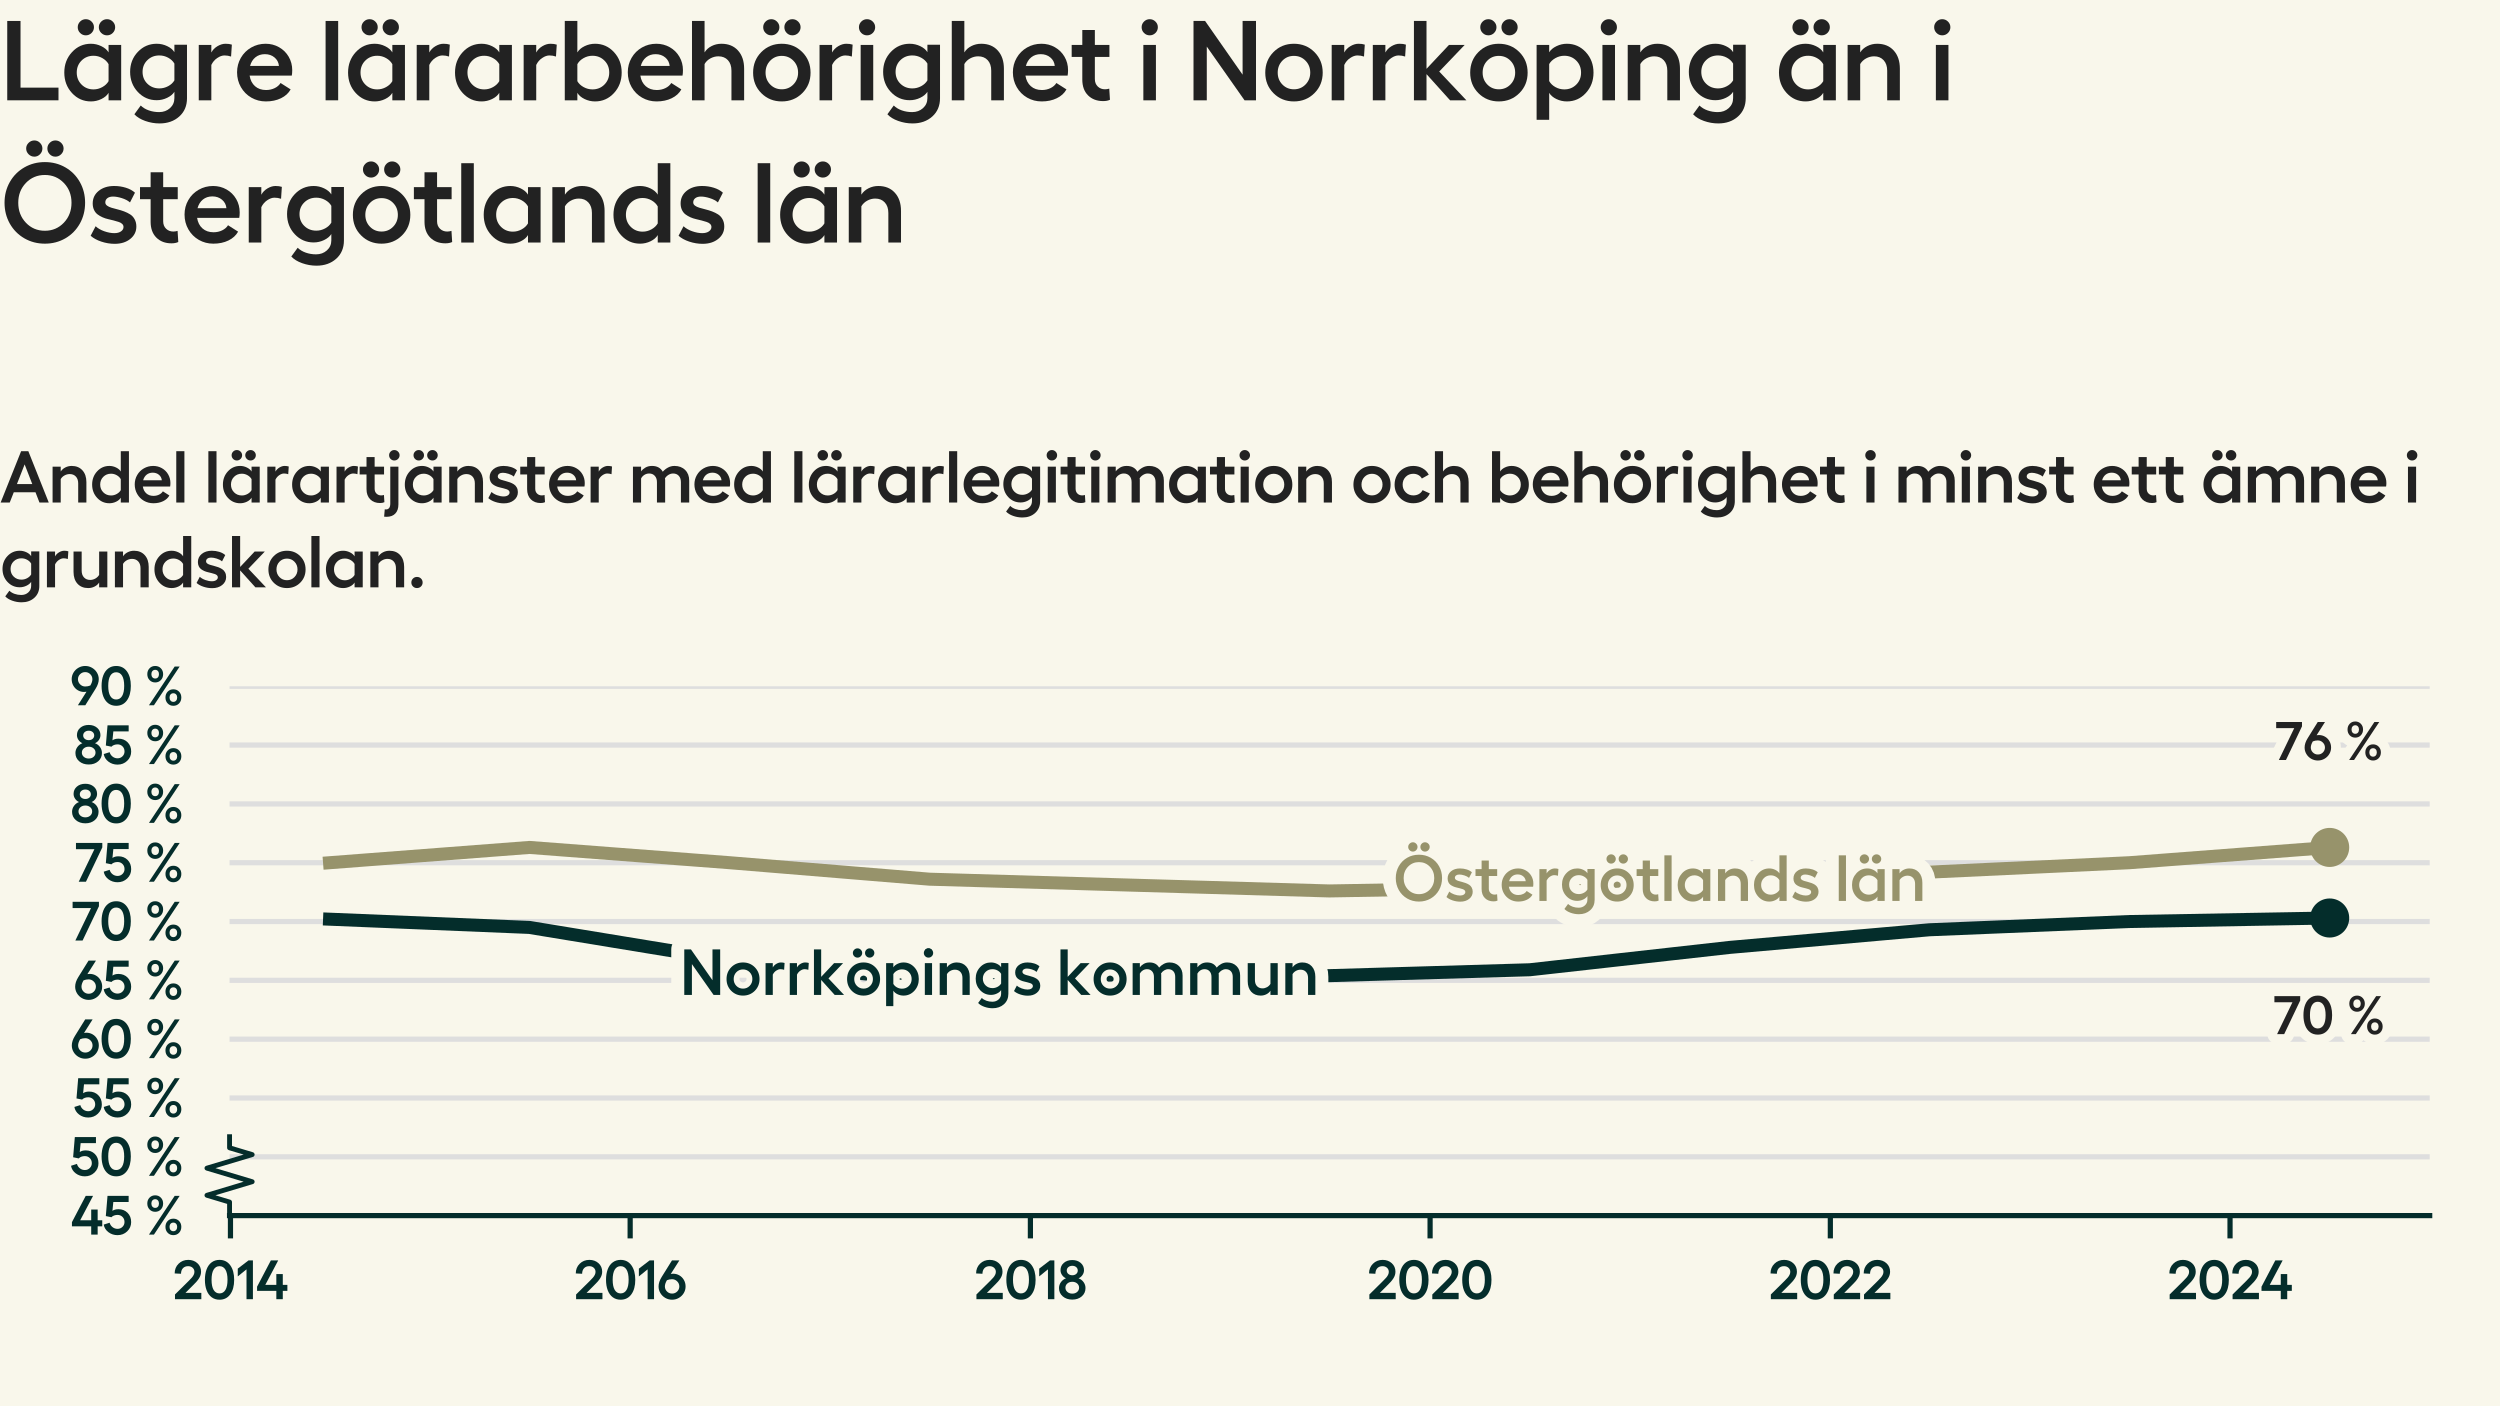 <?xml version="1.0" encoding="utf-8" standalone="no"?>
<!DOCTYPE svg PUBLIC "-//W3C//DTD SVG 1.1//EN"
  "http://www.w3.org/Graphics/SVG/1.1/DTD/svg11.dtd">
<svg xmlns:xlink="http://www.w3.org/1999/xlink" width="384pt" height="216pt" viewBox="0 0 384 216" xmlns="http://www.w3.org/2000/svg" version="1.1">
 <defs>
  <style type="text/css">*{stroke-linejoin: round; stroke-linecap: butt}</style>
 </defs>
 <g id="figure_1">
  <g id="patch_1">
   <path d="M 0 216 
L 384 216 
L 384 0 
L 0 0 
z
" style="fill: #f9f7eb"/>
  </g>
  <g id="axes_1">
   <g id="patch_2">
    <path d="M 35.26 186.72 
L 373.2 186.72 
L 373.2 105.411 
L 35.26 105.411 
z
" style="fill: #f9f7eb"/>
   </g>
   <g id="matplotlib.axis_1">
    <g id="xtick_1">
     <g id="line2d_1">
      <defs>
       <path id="mf1ff6d69c5" d="M 0 0 
L 0 3.5 
" style="stroke: #042d2b; stroke-width: 0.8"/>
      </defs>
      <g>
       <use xlink:href="#mf1ff6d69c5" x="35.399" y="186.72" style="fill: #042d2b; stroke: #042d2b; stroke-width: 0.8"/>
      </g>
     </g>
     <g id="text_1">
      <!-- 2014 -->
      <g style="fill: #042d2b" transform="translate(26.505 199.552) scale(0.083 -0.083)">
       <defs>
        <path id="Hellix-SemiBold-32" d="M 281 0 
L 281 544 
L 1844 2088 
Q 2100 2341 2231 2494 
Q 2363 2647 2445 2815 
Q 2528 2984 2528 3156 
Q 2528 3444 2323 3630 
Q 2119 3816 1806 3816 
Q 1425 3816 1203 3583 
Q 981 3350 978 2938 
L 244 2975 
Q 244 3656 697 4100 
Q 1150 4544 1813 4544 
Q 2453 4544 2875 4158 
Q 3297 3772 3297 3175 
Q 3297 2781 3064 2412 
Q 2831 2044 2375 1613 
L 1491 728 
L 3328 728 
L 3328 0 
L 281 0 
z
" transform="scale(0.016)"/>
        <path id="Hellix-SemiBold-30" d="M 1931 -63 
Q 1406 -63 1023 221 
Q 641 506 442 1025 
Q 244 1544 244 2241 
Q 244 2938 442 3456 
Q 641 3975 1023 4259 
Q 1406 4544 1931 4544 
Q 2725 4544 3176 3920 
Q 3628 3297 3628 2240 
Q 3628 1184 3176 560 
Q 2725 -63 1931 -63 
z
M 1931 666 
Q 2375 666 2617 1066 
Q 2859 1466 2859 2241 
Q 2859 3016 2617 3416 
Q 2375 3816 1931 3816 
Q 1494 3816 1253 3416 
Q 1013 3016 1013 2241 
Q 1013 1466 1253 1066 
Q 1494 666 1931 666 
z
" transform="scale(0.016)"/>
        <path id="Hellix-SemiBold-31" d="M 2016 4481 
L 2016 0 
L 1275 0 
L 1275 3450 
L 263 2631 
L 263 3531 
L 1503 4481 
L 2016 4481 
z
" transform="scale(0.016)"/>
        <path id="Hellix-SemiBold-34" d="M 3634 1656 
L 3634 959 
L 3103 959 
L 3103 0 
L 2356 0 
L 2356 959 
L 128 959 
L 128 1441 
L 1722 4481 
L 2572 4481 
L 1081 1656 
L 2356 1656 
L 2356 2900 
L 3103 2900 
L 3103 1656 
L 3634 1656 
z
" transform="scale(0.016)"/>
       </defs>
       <use xlink:href="#Hellix-SemiBold-32"/>
       <use xlink:href="#Hellix-SemiBold-30" transform="translate(55.957 0)"/>
       <use xlink:href="#Hellix-SemiBold-31" transform="translate(116.455 0)"/>
       <use xlink:href="#Hellix-SemiBold-34" transform="translate(154.346 0)"/>
      </g>
     </g>
    </g>
    <g id="xtick_2">
     <g id="line2d_2">
      <g>
       <use xlink:href="#mf1ff6d69c5" x="96.792" y="186.72" style="fill: #042d2b; stroke: #042d2b; stroke-width: 0.8"/>
      </g>
     </g>
     <g id="text_2">
      <!-- 2016 -->
      <g style="fill: #042d2b" transform="translate(88.116 199.552) scale(0.083 -0.083)">
       <defs>
        <path id="Hellix-SemiBold-36" d="M 1856 2944 
Q 2244 2944 2573 2755 
Q 2903 2566 3100 2225 
Q 3297 1884 3297 1466 
Q 3297 1053 3086 701 
Q 2875 350 2515 143 
Q 2156 -63 1734 -63 
Q 1313 -63 953 143 
Q 594 350 383 701 
Q 172 1053 172 1466 
Q 172 1991 531 2566 
L 1722 4481 
L 2578 4481 
L 1588 2919 
Q 1769 2944 1856 2944 
z
M 1734 647 
Q 2088 647 2330 890 
Q 2572 1134 2572 1472 
Q 2572 1816 2322 2062 
Q 2072 2309 1728 2309 
Q 1425 2309 1141 2194 
Q 903 1788 903 1472 
Q 903 1134 1145 890 
Q 1388 647 1734 647 
z
" transform="scale(0.016)"/>
       </defs>
       <use xlink:href="#Hellix-SemiBold-32"/>
       <use xlink:href="#Hellix-SemiBold-30" transform="translate(55.957 0)"/>
       <use xlink:href="#Hellix-SemiBold-31" transform="translate(116.455 0)"/>
       <use xlink:href="#Hellix-SemiBold-36" transform="translate(154.346 0)"/>
      </g>
     </g>
    </g>
    <g id="xtick_3">
     <g id="line2d_3">
      <g>
       <use xlink:href="#mf1ff6d69c5" x="158.269" y="186.72" style="fill: #042d2b; stroke: #042d2b; stroke-width: 0.8"/>
      </g>
     </g>
     <g id="text_3">
      <!-- 2018 -->
      <g style="fill: #042d2b" transform="translate(149.606 199.552) scale(0.083 -0.083)">
       <defs>
        <path id="Hellix-SemiBold-38" d="M 1722 -50 
Q 1050 -50 617 325 
Q 184 700 184 1281 
Q 184 1653 406 1964 
Q 628 2275 991 2413 
Q 709 2538 534 2797 
Q 359 3056 359 3347 
Q 359 3866 740 4195 
Q 1122 4525 1722 4525 
Q 2313 4525 2695 4194 
Q 3078 3863 3078 3347 
Q 3078 3053 2901 2792 
Q 2725 2531 2444 2413 
Q 2806 2278 3028 1970 
Q 3250 1663 3250 1281 
Q 3250 700 2820 325 
Q 2391 -50 1722 -50 
z
M 1262 2920 
Q 1444 2766 1722 2766 
Q 2000 2766 2178 2920 
Q 2356 3075 2356 3309 
Q 2356 3550 2178 3704 
Q 2000 3859 1722 3859 
Q 1444 3859 1262 3704 
Q 1081 3550 1081 3309 
Q 1081 3075 1262 2920 
z
M 1722 641 
Q 2063 641 2286 836 
Q 2509 1031 2509 1325 
Q 2509 1622 2286 1815 
Q 2063 2009 1722 2009 
Q 1378 2009 1153 1815 
Q 928 1622 928 1325 
Q 928 1031 1153 836 
Q 1378 641 1722 641 
z
" transform="scale(0.016)"/>
       </defs>
       <use xlink:href="#Hellix-SemiBold-32"/>
       <use xlink:href="#Hellix-SemiBold-30" transform="translate(55.957 0)"/>
       <use xlink:href="#Hellix-SemiBold-31" transform="translate(116.455 0)"/>
       <use xlink:href="#Hellix-SemiBold-38" transform="translate(154.346 0)"/>
      </g>
     </g>
    </g>
    <g id="xtick_4">
     <g id="line2d_4">
      <g>
       <use xlink:href="#mf1ff6d69c5" x="219.662" y="186.72" style="fill: #042d2b; stroke: #042d2b; stroke-width: 0.8"/>
      </g>
     </g>
     <g id="text_4">
      <!-- 2020 -->
      <g style="fill: #042d2b" transform="translate(209.962 199.552) scale(0.083 -0.083)">
       <use xlink:href="#Hellix-SemiBold-32"/>
       <use xlink:href="#Hellix-SemiBold-30" transform="translate(55.957 0)"/>
       <use xlink:href="#Hellix-SemiBold-32" transform="translate(116.455 0)"/>
       <use xlink:href="#Hellix-SemiBold-30" transform="translate(172.412 0)"/>
      </g>
     </g>
    </g>
    <g id="xtick_5">
     <g id="line2d_5">
      <g>
       <use xlink:href="#mf1ff6d69c5" x="281.14" y="186.72" style="fill: #042d2b; stroke: #042d2b; stroke-width: 0.8"/>
      </g>
     </g>
     <g id="text_5">
      <!-- 2022 -->
      <g style="fill: #042d2b" transform="translate(271.629 199.552) scale(0.083 -0.083)">
       <use xlink:href="#Hellix-SemiBold-32"/>
       <use xlink:href="#Hellix-SemiBold-30" transform="translate(55.957 0)"/>
       <use xlink:href="#Hellix-SemiBold-32" transform="translate(116.455 0)"/>
       <use xlink:href="#Hellix-SemiBold-32" transform="translate(172.412 0)"/>
      </g>
     </g>
    </g>
    <g id="xtick_6">
     <g id="line2d_6">
      <g>
       <use xlink:href="#mf1ff6d69c5" x="342.533" y="186.72" style="fill: #042d2b; stroke: #042d2b; stroke-width: 0.8"/>
      </g>
     </g>
     <g id="text_6">
      <!-- 2024 -->
      <g style="fill: #042d2b" transform="translate(332.887 199.552) scale(0.083 -0.083)">
       <use xlink:href="#Hellix-SemiBold-32"/>
       <use xlink:href="#Hellix-SemiBold-30" transform="translate(55.957 0)"/>
       <use xlink:href="#Hellix-SemiBold-32" transform="translate(116.455 0)"/>
       <use xlink:href="#Hellix-SemiBold-34" transform="translate(172.412 0)"/>
      </g>
     </g>
    </g>
   </g>
   <g id="matplotlib.axis_2">
    <g id="ytick_1">
     <g id="line2d_7">
      <path d="M 35.26 186.72 
L 373.2 186.72 
" clip-path="url(#p396426a3be)" style="fill: none; stroke: #dedede; stroke-width: 0.8; stroke-linecap: square"/>
     </g>
     <g id="text_7">
      <!-- 45 % -->
      <g style="fill: #042d2b" transform="translate(10.88 189.636) scale(0.083 -0.083)">
       <defs>
        <path id="Hellix-SemiBold-35" d="M 1703 -63 
Q 1103 -63 648 282 
Q 194 628 103 1159 
L 788 1375 
Q 875 1059 1128 862 
Q 1381 666 1703 666 
Q 2041 666 2275 897 
Q 2509 1128 2509 1459 
Q 2509 1813 2278 2045 
Q 2047 2278 1703 2278 
Q 1488 2278 1298 2208 
Q 1109 2138 997 2009 
L 347 2144 
L 544 4481 
L 2988 4481 
L 2988 3775 
L 1216 3775 
L 1113 2747 
Q 1372 2938 1813 2938 
Q 2444 2938 2861 2523 
Q 3278 2109 3278 1447 
Q 3278 816 2820 376 
Q 2363 -63 1703 -63 
z
" transform="scale(0.016)"/>
        <path id="Hellix-SemiBold-a0" transform="scale(0.016)"/>
        <path id="Hellix-SemiBold-25" d="M 2209 3597 
Q 2209 3184 1948 2911 
Q 1688 2638 1294 2638 
Q 897 2638 637 2911 
Q 378 3184 378 3597 
Q 378 4006 637 4275 
Q 897 4544 1294 4544 
Q 1688 4544 1948 4273 
Q 2209 4003 2209 3597 
z
M 3547 4481 
L 4122 4481 
L 1147 0 
L 569 0 
L 3547 4481 
z
M 1728 3597 
Q 1728 3816 1609 3956 
Q 1491 4097 1294 4097 
Q 1091 4097 970 3956 
Q 850 3816 850 3597 
Q 850 3372 970 3231 
Q 1091 3091 1294 3091 
Q 1494 3091 1611 3231 
Q 1728 3372 1728 3597 
z
M 4313 897 
Q 4313 481 4052 209 
Q 3791 -63 3391 -63 
Q 2997 -63 2737 209 
Q 2478 481 2478 897 
Q 2478 1306 2737 1575 
Q 2997 1844 3391 1844 
Q 3788 1844 4050 1575 
Q 4313 1306 4313 897 
z
M 3834 897 
Q 3834 1116 3712 1252 
Q 3591 1388 3391 1388 
Q 3191 1388 3070 1252 
Q 2950 1116 2950 897 
Q 2950 675 3070 533 
Q 3191 391 3391 391 
Q 3591 391 3712 533 
Q 3834 675 3834 897 
z
" transform="scale(0.016)"/>
       </defs>
       <use xlink:href="#Hellix-SemiBold-34"/>
       <use xlink:href="#Hellix-SemiBold-35" transform="translate(59.18 0)"/>
       <use xlink:href="#Hellix-SemiBold-a0" transform="translate(113.477 0)"/>
       <use xlink:href="#Hellix-SemiBold-25" transform="translate(135.449 0)"/>
      </g>
     </g>
    </g>
    <g id="ytick_2">
     <g id="line2d_8">
      <path d="M 35.26 177.686 
L 373.2 177.686 
" clip-path="url(#p396426a3be)" style="fill: none; stroke: #dedede; stroke-width: 0.8; stroke-linecap: square"/>
     </g>
     <g id="text_8">
      <!-- 50 % -->
      <g style="fill: #042d2b" transform="translate(10.771 180.602) scale(0.083 -0.083)">
       <use xlink:href="#Hellix-SemiBold-35"/>
       <use xlink:href="#Hellix-SemiBold-30" transform="translate(54.297 0)"/>
       <use xlink:href="#Hellix-SemiBold-a0" transform="translate(114.795 0)"/>
       <use xlink:href="#Hellix-SemiBold-25" transform="translate(136.768 0)"/>
      </g>
     </g>
    </g>
    <g id="ytick_3">
     <g id="line2d_9">
      <path d="M 35.26 168.651 
L 373.2 168.651 
" clip-path="url(#p396426a3be)" style="fill: none; stroke: #dedede; stroke-width: 0.8; stroke-linecap: square"/>
     </g>
     <g id="text_9">
      <!-- 55 % -->
      <g style="fill: #042d2b" transform="translate(11.288 171.567) scale(0.083 -0.083)">
       <use xlink:href="#Hellix-SemiBold-35"/>
       <use xlink:href="#Hellix-SemiBold-35" transform="translate(54.297 0)"/>
       <use xlink:href="#Hellix-SemiBold-a0" transform="translate(108.594 0)"/>
       <use xlink:href="#Hellix-SemiBold-25" transform="translate(130.566 0)"/>
      </g>
     </g>
    </g>
    <g id="ytick_4">
     <g id="line2d_10">
      <path d="M 35.26 159.617 
L 373.2 159.617 
" clip-path="url(#p396426a3be)" style="fill: none; stroke: #dedede; stroke-width: 0.8; stroke-linecap: square"/>
     </g>
     <g id="text_10">
      <!-- 60 % -->
      <g style="fill: #042d2b" transform="translate(10.8 162.533) scale(0.083 -0.083)">
       <use xlink:href="#Hellix-SemiBold-36"/>
       <use xlink:href="#Hellix-SemiBold-30" transform="translate(53.955 0)"/>
       <use xlink:href="#Hellix-SemiBold-a0" transform="translate(114.453 0)"/>
       <use xlink:href="#Hellix-SemiBold-25" transform="translate(136.426 0)"/>
      </g>
     </g>
    </g>
    <g id="ytick_5">
     <g id="line2d_11">
      <path d="M 35.26 150.583 
L 373.2 150.583 
" clip-path="url(#p396426a3be)" style="fill: none; stroke: #dedede; stroke-width: 0.8; stroke-linecap: square"/>
     </g>
     <g id="text_11">
      <!-- 65 % -->
      <g style="fill: #042d2b" transform="translate(11.316 153.499) scale(0.083 -0.083)">
       <use xlink:href="#Hellix-SemiBold-36"/>
       <use xlink:href="#Hellix-SemiBold-35" transform="translate(53.955 0)"/>
       <use xlink:href="#Hellix-SemiBold-a0" transform="translate(108.252 0)"/>
       <use xlink:href="#Hellix-SemiBold-25" transform="translate(130.225 0)"/>
      </g>
     </g>
    </g>
    <g id="ytick_6">
     <g id="line2d_12">
      <path d="M 35.26 141.548 
L 373.2 141.548 
" clip-path="url(#p396426a3be)" style="fill: none; stroke: #dedede; stroke-width: 0.8; stroke-linecap: square"/>
     </g>
     <g id="text_12">
      <!-- 70 % -->
      <g style="fill: #042d2b" transform="translate(11.023 144.464) scale(0.083 -0.083)">
       <defs>
        <path id="Hellix-SemiBold-37" d="M 97 4481 
L 3144 4481 
L 3144 3969 
L 1253 0 
L 416 0 
L 2228 3756 
L 97 3756 
L 97 4481 
z
" transform="scale(0.016)"/>
       </defs>
       <use xlink:href="#Hellix-SemiBold-37"/>
       <use xlink:href="#Hellix-SemiBold-30" transform="translate(51.27 0)"/>
       <use xlink:href="#Hellix-SemiBold-a0" transform="translate(111.768 0)"/>
       <use xlink:href="#Hellix-SemiBold-25" transform="translate(133.74 0)"/>
      </g>
     </g>
    </g>
    <g id="ytick_7">
     <g id="line2d_13">
      <path d="M 35.26 132.514 
L 373.2 132.514 
" clip-path="url(#p396426a3be)" style="fill: none; stroke: #dedede; stroke-width: 0.8; stroke-linecap: square"/>
     </g>
     <g id="text_13">
      <!-- 75 % -->
      <g style="fill: #042d2b" transform="translate(11.54 135.43) scale(0.083 -0.083)">
       <use xlink:href="#Hellix-SemiBold-37"/>
       <use xlink:href="#Hellix-SemiBold-35" transform="translate(51.27 0)"/>
       <use xlink:href="#Hellix-SemiBold-a0" transform="translate(105.566 0)"/>
       <use xlink:href="#Hellix-SemiBold-25" transform="translate(127.539 0)"/>
      </g>
     </g>
    </g>
    <g id="ytick_8">
     <g id="line2d_14">
      <path d="M 35.26 123.48 
L 373.2 123.48 
" clip-path="url(#p396426a3be)" style="fill: none; stroke: #dedede; stroke-width: 0.8; stroke-linecap: square"/>
     </g>
     <g id="text_14">
      <!-- 80 % -->
      <g style="fill: #042d2b" transform="translate(10.824 126.396) scale(0.083 -0.083)">
       <use xlink:href="#Hellix-SemiBold-38"/>
       <use xlink:href="#Hellix-SemiBold-30" transform="translate(53.662 0)"/>
       <use xlink:href="#Hellix-SemiBold-a0" transform="translate(114.16 0)"/>
       <use xlink:href="#Hellix-SemiBold-25" transform="translate(136.133 0)"/>
      </g>
     </g>
    </g>
    <g id="ytick_9">
     <g id="line2d_15">
      <path d="M 35.26 114.445 
L 373.2 114.445 
" clip-path="url(#p396426a3be)" style="fill: none; stroke: #dedede; stroke-width: 0.8; stroke-linecap: square"/>
     </g>
     <g id="text_15">
      <!-- 85 % -->
      <g style="fill: #042d2b" transform="translate(11.341 117.361) scale(0.083 -0.083)">
       <use xlink:href="#Hellix-SemiBold-38"/>
       <use xlink:href="#Hellix-SemiBold-35" transform="translate(53.662 0)"/>
       <use xlink:href="#Hellix-SemiBold-a0" transform="translate(107.959 0)"/>
       <use xlink:href="#Hellix-SemiBold-25" transform="translate(129.932 0)"/>
      </g>
     </g>
    </g>
    <g id="ytick_10">
     <g id="line2d_16">
      <path d="M 35.26 105.411 
L 373.2 105.411 
" clip-path="url(#p396426a3be)" style="fill: none; stroke: #dedede; stroke-width: 0.8; stroke-linecap: square"/>
     </g>
     <g id="text_16">
      <!-- 90 % -->
      <g style="fill: #042d2b" transform="translate(10.8 108.327) scale(0.083 -0.083)">
       <defs>
        <path id="Hellix-SemiBold-39" d="M 940 4337 
Q 1300 4544 1722 4544 
Q 2144 4544 2505 4337 
Q 2866 4131 3078 3779 
Q 3291 3428 3291 3016 
Q 3291 2500 2925 1913 
L 1734 0 
L 878 0 
L 1869 1563 
Q 1688 1538 1600 1538 
Q 1213 1538 883 1727 
Q 553 1916 356 2256 
Q 159 2597 159 3016 
Q 159 3428 370 3779 
Q 581 4131 940 4337 
z
M 2316 2284 
Q 2553 2691 2553 3009 
Q 2553 3347 2311 3590 
Q 2069 3834 1722 3834 
Q 1372 3834 1128 3590 
Q 884 3347 884 3009 
Q 884 2666 1134 2417 
Q 1384 2169 1728 2169 
Q 2031 2169 2316 2284 
z
" transform="scale(0.016)"/>
       </defs>
       <use xlink:href="#Hellix-SemiBold-39"/>
       <use xlink:href="#Hellix-SemiBold-30" transform="translate(53.955 0)"/>
       <use xlink:href="#Hellix-SemiBold-a0" transform="translate(114.453 0)"/>
       <use xlink:href="#Hellix-SemiBold-25" transform="translate(136.426 0)"/>
      </g>
     </g>
    </g>
   </g>
   <g id="line2d_17">
    <defs>
     <path id="m395676dd9d" d="M 0 0 
L 0 -2.083 
L -3.472 -3.125 
L 3.472 -5.208 
L -3.472 -7.292 
L 3.472 -9.375 
L 0 -10.417 
L 0 -12.5 
" style="stroke: #042d2b; stroke-width: 0.75"/>
    </defs>
    <g>
     <use xlink:href="#m395676dd9d" x="35.26" y="186.72" style="fill-opacity: 0; stroke: #042d2b; stroke-width: 0.75"/>
    </g>
   </g>
   <g id="patch_3">
    <path d="M 35.26 186.72 
L 373.2 186.72 
" style="fill: none; stroke: #042d2b; stroke-width: 0.8; stroke-linejoin: miter; stroke-linecap: square"/>
   </g>
   <g id="line2d_18">
    <path clip-path="url(#p396426a3be)" style="fill: none; stroke: #444444; stroke-linecap: square"/>
   </g>
   <g id="line2d_19">
    <path d="M 50.621 132.514 
L 81.317 130.165 
L 112.098 132.514 
L 142.795 135.044 
L 173.491 135.947 
L 204.188 136.85 
L 234.969 136.308 
L 265.665 134.14 
L 296.362 133.959 
L 327.058 132.514 
L 357.839 130.165 
" clip-path="url(#p396426a3be)" style="fill: none; stroke: #97936b; stroke-width: 2; stroke-linecap: square"/>
   </g>
   <g id="line2d_20">
    <path d="M 357.839 130.165 
" clip-path="url(#p396426a3be)" style="fill: none; stroke: #97936b; stroke-width: 2; stroke-linecap: square"/>
    <defs>
     <path id="mba849eb6d0" d="M 0 2.5 
C 0.663 2.5 1.299 2.237 1.768 1.768 
C 2.237 1.299 2.5 0.663 2.5 0 
C 2.5 -0.663 2.237 -1.299 1.768 -1.768 
C 1.299 -2.237 0.663 -2.5 0 -2.5 
C -0.663 -2.5 -1.299 -2.237 -1.768 -1.768 
C -2.237 -1.299 -2.5 -0.663 -2.5 0 
C -2.5 0.663 -2.237 1.299 -1.768 1.768 
C -1.299 2.237 -0.663 2.5 0 2.5 
z
" style="stroke: #97936b"/>
    </defs>
    <g clip-path="url(#p396426a3be)">
     <use xlink:href="#mba849eb6d0" x="357.839" y="130.165" style="fill: #97936b; stroke: #97936b"/>
    </g>
   </g>
   <g id="line2d_21">
    <path d="M 50.621 141.187 
L 81.317 142.452 
L 112.098 147.511 
L 142.795 150.583 
L 173.491 149.679 
L 204.188 149.86 
L 234.969 148.956 
L 265.665 145.523 
L 296.362 142.813 
L 327.058 141.548 
L 357.839 141.006 
" clip-path="url(#p396426a3be)" style="fill: none; stroke: #042d2b; stroke-width: 2; stroke-linecap: square"/>
   </g>
   <g id="line2d_22">
    <path d="M 357.839 141.006 
" clip-path="url(#p396426a3be)" style="fill: none; stroke: #042d2b; stroke-width: 2; stroke-linecap: square"/>
    <defs>
     <path id="m39bc10455a" d="M 0 2.5 
C 0.663 2.5 1.299 2.237 1.768 1.768 
C 2.237 1.299 2.5 0.663 2.5 0 
C 2.5 -0.663 2.237 -1.299 1.768 -1.768 
C 1.299 -2.237 0.663 -2.5 0 -2.5 
C -0.663 -2.5 -1.299 -2.237 -1.768 -1.768 
C -2.237 -1.299 -2.5 -0.663 -2.5 0 
C -2.5 0.663 -2.237 1.299 -1.768 1.768 
C -1.299 2.237 -0.663 2.5 0 2.5 
z
" style="stroke: #042d2b"/>
    </defs>
    <g clip-path="url(#p396426a3be)">
     <use xlink:href="#m39bc10455a" x="357.839" y="141.006" style="fill: #042d2b; stroke: #042d2b"/>
    </g>
   </g>
   <g id="text_17">
    <path d="M 105.105 145.823 
L 106.127 145.823 
L 109.437 150.564 
L 109.437 145.823 
L 110.619 145.823 
L 110.619 152.825 
L 109.609 152.825 
L 106.277 148.084 
L 106.277 152.825 
L 105.105 152.825 
L 105.105 145.823 
z
M 112.322 148.567 
Q 113.05 147.834 114.124 147.834 
Q 115.199 147.834 115.932 148.567 
Q 116.664 149.3 116.664 150.384 
Q 116.664 151.467 115.932 152.195 
Q 115.199 152.923 114.124 152.923 
Q 113.05 152.923 112.322 152.195 
Q 111.596 151.467 111.596 150.384 
Q 111.596 149.3 112.322 148.567 
z
M 115.149 149.33 
Q 114.735 148.905 114.124 148.905 
Q 113.514 148.905 113.103 149.33 
Q 112.694 149.753 112.694 150.383 
Q 112.694 151.008 113.107 151.431 
Q 113.519 151.853 114.125 151.853 
Q 114.735 151.853 115.149 151.428 
Q 115.564 151.003 115.564 150.383 
Q 115.564 149.753 115.149 149.33 
z
M 119.951 147.834 
Q 120.286 147.834 120.511 147.913 
L 120.443 148.963 
Q 120.16 148.866 119.861 148.866 
Q 119.56 148.866 119.222 149.092 
Q 118.885 149.319 118.701 149.705 
L 118.701 152.825 
L 117.591 152.825 
L 117.591 147.938 
L 118.701 147.938 
L 118.701 148.606 
Q 118.88 148.264 119.241 148.05 
Q 119.604 147.834 119.951 147.834 
z
M 123.666 147.834 
Q 124.002 147.834 124.227 147.913 
L 124.159 148.963 
Q 123.876 148.866 123.577 148.866 
Q 123.276 148.866 122.938 149.092 
Q 122.601 149.319 122.416 149.705 
L 122.416 152.825 
L 121.307 152.825 
L 121.307 147.938 
L 122.416 147.938 
L 122.416 148.606 
Q 122.596 148.264 122.957 148.05 
Q 123.319 147.834 123.666 147.834 
z
M 129.652 152.825 
L 128.212 152.825 
L 126.132 150.516 
L 126.132 152.825 
L 125.023 152.825 
L 125.023 145.823 
L 126.132 145.823 
L 126.132 150.047 
L 128.113 147.938 
L 129.501 147.938 
L 127.254 150.286 
L 129.652 152.825 
z
M 131.718 145.667 
Q 132.005 145.667 132.218 145.88 
Q 132.43 146.092 132.43 146.375 
Q 132.43 146.672 132.218 146.883 
Q 132.005 147.092 131.718 147.092 
Q 131.424 147.092 131.211 146.883 
Q 131 146.672 131 146.375 
Q 131 146.086 131.211 145.877 
Q 131.424 145.667 131.718 145.667 
z
M 133.077 145.877 
Q 133.285 145.667 133.577 145.667 
Q 133.871 145.667 134.085 145.877 
Q 134.3 146.086 134.3 146.375 
Q 134.3 146.672 134.085 146.883 
Q 133.871 147.092 133.577 147.092 
Q 133.285 147.092 133.077 146.883 
Q 132.869 146.672 132.869 146.375 
Q 132.869 146.086 133.077 145.877 
z
M 130.838 148.567 
Q 131.566 147.834 132.639 147.834 
Q 133.714 147.834 134.447 148.567 
Q 135.18 149.3 135.18 150.384 
Q 135.18 151.467 134.447 152.195 
Q 133.714 152.923 132.639 152.923 
Q 131.566 152.923 130.838 152.195 
Q 130.111 151.467 130.111 150.384 
Q 130.111 149.3 130.838 148.567 
z
M 133.664 149.33 
Q 133.25 148.905 132.639 148.905 
Q 132.03 148.905 131.619 149.33 
Q 131.21 149.753 131.21 150.383 
Q 131.21 151.008 131.622 151.431 
Q 132.035 151.853 132.641 151.853 
Q 133.25 151.853 133.664 151.428 
Q 134.08 151.003 134.08 150.383 
Q 134.08 149.753 133.664 149.33 
z
M 138.779 147.834 
Q 139.765 147.834 140.446 148.572 
Q 141.127 149.309 141.127 150.383 
Q 141.127 151.448 140.446 152.186 
Q 139.765 152.923 138.779 152.923 
Q 138.29 152.923 137.851 152.711 
Q 137.411 152.498 137.216 152.166 
L 137.216 154.544 
L 136.107 154.544 
L 136.107 147.938 
L 137.216 147.938 
L 137.216 148.586 
Q 137.411 148.264 137.852 148.05 
Q 138.294 147.834 138.779 147.834 
z
M 138.549 151.863 
Q 139.179 151.863 139.604 151.441 
Q 140.029 151.019 140.029 150.383 
Q 140.029 149.739 139.604 149.317 
Q 139.179 148.894 138.549 148.894 
Q 138.138 148.894 137.766 149.102 
Q 137.396 149.309 137.216 149.627 
L 137.216 151.125 
Q 137.396 151.453 137.765 151.658 
Q 138.133 151.863 138.549 151.863 
z
M 142.112 145.877 
Q 142.323 145.667 142.615 145.667 
Q 142.909 145.667 143.121 145.877 
Q 143.334 146.086 143.334 146.375 
Q 143.334 146.672 143.121 146.883 
Q 142.909 147.092 142.615 147.092 
Q 142.323 147.092 142.112 146.883 
Q 141.902 146.672 141.902 146.375 
Q 141.902 146.086 142.112 145.877 
z
M 142.054 147.938 
L 143.163 147.938 
L 143.163 152.825 
L 142.054 152.825 
L 142.054 147.938 
z
M 146.947 147.834 
Q 147.864 147.834 148.406 148.431 
Q 148.949 149.027 148.949 150.038 
L 148.949 152.825 
L 147.831 152.825 
L 147.831 150.213 
Q 147.831 149.627 147.516 149.286 
Q 147.2 148.944 146.678 148.944 
Q 146.302 148.944 145.967 149.13 
Q 145.633 149.314 145.449 149.627 
L 145.449 152.825 
L 144.339 152.825 
L 144.339 147.938 
L 145.449 147.938 
L 145.449 148.597 
Q 145.672 148.245 146.077 148.041 
Q 146.483 147.834 146.947 147.834 
z
M 153.773 147.922 
L 154.886 147.922 
L 154.886 152.644 
Q 154.886 153.641 154.205 154.253 
Q 153.523 154.866 152.464 154.866 
Q 151.816 154.866 151.195 154.644 
Q 150.575 154.422 150.242 154.056 
L 150.805 153.284 
Q 151.092 153.567 151.519 153.716 
Q 151.947 153.866 152.425 153.866 
Q 152.997 153.866 153.384 153.516 
Q 153.773 153.167 153.773 152.625 
L 153.773 152.073 
Q 153.578 152.391 153.137 152.603 
Q 152.698 152.816 152.216 152.816 
Q 151.23 152.816 150.548 152.091 
Q 149.867 151.366 149.867 150.316 
Q 149.867 149.27 150.548 148.553 
Q 151.23 147.834 152.216 147.834 
Q 152.703 147.834 153.141 148.045 
Q 153.578 148.255 153.773 148.577 
L 153.773 147.922 
z
M 152.445 151.775 
Q 152.855 151.775 153.223 151.578 
Q 153.592 151.38 153.773 151.067 
L 153.773 149.583 
Q 153.592 149.266 153.225 149.066 
Q 152.859 148.866 152.445 148.866 
Q 151.816 148.866 151.391 149.281 
Q 150.966 149.695 150.966 150.316 
Q 150.966 150.945 151.391 151.361 
Q 151.816 151.775 152.445 151.775 
z
M 157.875 152.938 
Q 157.278 152.938 156.693 152.742 
Q 156.107 152.547 155.75 152.225 
L 156.189 151.384 
Q 156.469 151.653 156.944 151.825 
Q 157.421 151.995 157.841 151.995 
Q 158.202 151.995 158.425 151.842 
Q 158.65 151.688 158.65 151.453 
Q 158.65 151.292 158.533 151.18 
Q 158.416 151.067 158.225 151.006 
Q 158.036 150.945 157.791 150.88 
Q 157.547 150.813 157.291 150.758 
Q 157.035 150.702 156.791 150.592 
Q 156.547 150.481 156.357 150.338 
Q 156.166 150.194 156.049 149.945 
Q 155.932 149.695 155.932 149.373 
Q 155.932 148.694 156.461 148.264 
Q 156.991 147.834 157.83 147.834 
Q 158.363 147.834 158.853 147.986 
Q 159.344 148.138 159.661 148.425 
L 159.222 149.284 
Q 158.949 149.045 158.507 148.906 
Q 158.064 148.767 157.724 148.767 
Q 157.416 148.767 157.23 148.906 
Q 157.044 149.045 157.044 149.284 
Q 157.044 149.452 157.196 149.566 
Q 157.347 149.68 157.588 149.753 
Q 157.83 149.827 158.122 149.898 
Q 158.416 149.969 158.707 150.078 
Q 158.997 150.188 159.239 150.342 
Q 159.482 150.495 159.632 150.772 
Q 159.783 151.047 159.783 151.414 
Q 159.783 152.073 159.246 152.506 
Q 158.71 152.938 157.875 152.938 
z
M 167.519 152.825 
L 166.078 152.825 
L 163.998 150.516 
L 163.998 152.825 
L 162.889 152.825 
L 162.889 145.823 
L 163.998 145.823 
L 163.998 150.047 
L 165.98 147.938 
L 167.367 147.938 
L 165.12 150.286 
L 167.519 152.825 
z
M 168.704 148.567 
Q 169.432 147.834 170.506 147.834 
Q 171.581 147.834 172.313 148.567 
Q 173.046 149.3 173.046 150.384 
Q 173.046 151.467 172.313 152.195 
Q 171.581 152.923 170.506 152.923 
Q 169.432 152.923 168.704 152.195 
Q 167.977 151.467 167.977 150.384 
Q 167.977 149.3 168.704 148.567 
z
M 171.531 149.33 
Q 171.117 148.905 170.506 148.905 
Q 169.896 148.905 169.485 149.33 
Q 169.076 149.753 169.076 150.383 
Q 169.076 151.008 169.488 151.431 
Q 169.901 151.853 170.507 151.853 
Q 171.117 151.853 171.531 151.428 
Q 171.946 151.003 171.946 150.383 
Q 171.946 149.753 171.531 149.33 
z
M 179.642 147.834 
Q 180.535 147.834 181.09 148.384 
Q 181.645 148.933 181.645 149.836 
L 181.645 152.825 
L 180.512 152.825 
L 180.512 150.047 
Q 180.512 149.5 180.223 149.183 
Q 179.935 148.866 179.442 148.866 
Q 179.12 148.866 178.812 149.056 
Q 178.504 149.245 178.334 149.534 
L 178.364 149.705 
L 178.364 152.825 
L 177.245 152.825 
L 177.245 150.047 
Q 177.245 149.505 176.951 149.186 
Q 176.659 148.866 176.19 148.866 
Q 175.829 148.866 175.534 149.053 
Q 175.239 149.241 175.082 149.544 
L 175.082 152.825 
L 173.973 152.825 
L 173.973 147.938 
L 175.082 147.938 
L 175.082 148.577 
Q 175.301 148.273 175.676 148.055 
Q 176.053 147.834 176.571 147.834 
Q 177.592 147.834 178.04 148.625 
Q 178.325 148.289 178.739 148.063 
Q 179.154 147.834 179.642 147.834 
z
M 188.48 147.834 
Q 189.373 147.834 189.928 148.384 
Q 190.483 148.933 190.483 149.836 
L 190.483 152.825 
L 189.35 152.825 
L 189.35 150.047 
Q 189.35 149.5 189.061 149.183 
Q 188.773 148.866 188.28 148.866 
Q 187.958 148.866 187.65 149.056 
Q 187.342 149.245 187.172 149.534 
L 187.202 149.705 
L 187.202 152.825 
L 186.083 152.825 
L 186.083 150.047 
Q 186.083 149.505 185.789 149.186 
Q 185.497 148.866 185.028 148.866 
Q 184.667 148.866 184.372 149.053 
Q 184.077 149.241 183.92 149.544 
L 183.92 152.825 
L 182.811 152.825 
L 182.811 147.938 
L 183.92 147.938 
L 183.92 148.577 
Q 184.139 148.273 184.514 148.055 
Q 184.891 147.834 185.409 147.834 
Q 186.43 147.834 186.878 148.625 
Q 187.162 148.289 187.577 148.063 
Q 187.992 147.834 188.48 147.834 
z
M 195.141 147.938 
L 196.258 147.938 
L 196.258 152.825 
L 195.141 152.825 
L 195.141 152.166 
Q 194.925 152.513 194.518 152.719 
Q 194.11 152.923 193.646 152.923 
Q 192.724 152.923 192.186 152.33 
Q 191.649 151.736 191.649 150.716 
L 191.649 147.938 
L 192.758 147.938 
L 192.758 150.545 
Q 192.758 151.131 193.075 151.473 
Q 193.393 151.814 193.919 151.814 
Q 194.286 151.814 194.621 151.627 
Q 194.955 151.438 195.141 151.125 
L 195.141 147.938 
z
M 200.033 147.834 
Q 200.95 147.834 201.492 148.431 
Q 202.035 149.027 202.035 150.038 
L 202.035 152.825 
L 200.917 152.825 
L 200.917 150.213 
Q 200.917 149.627 200.602 149.286 
Q 200.286 148.944 199.764 148.944 
Q 199.388 148.944 199.053 149.13 
Q 198.719 149.314 198.535 149.627 
L 198.535 152.825 
L 197.425 152.825 
L 197.425 147.938 
L 198.535 147.938 
L 198.535 148.597 
Q 198.758 148.245 199.163 148.041 
Q 199.569 147.834 200.033 147.834 
z
" clip-path="url(#p396426a3be)" style="fill: #042d2b; stroke: #f9f7eb; stroke-width: 4"/>
    <path d="M 105.105 145.823 
L 106.127 145.823 
L 109.437 150.564 
L 109.437 145.823 
L 110.619 145.823 
L 110.619 152.825 
L 109.609 152.825 
L 106.277 148.084 
L 106.277 152.825 
L 105.105 152.825 
L 105.105 145.823 
z
M 112.322 148.567 
Q 113.05 147.834 114.124 147.834 
Q 115.199 147.834 115.932 148.567 
Q 116.664 149.3 116.664 150.384 
Q 116.664 151.467 115.932 152.195 
Q 115.199 152.923 114.124 152.923 
Q 113.05 152.923 112.322 152.195 
Q 111.596 151.467 111.596 150.384 
Q 111.596 149.3 112.322 148.567 
z
M 115.149 149.33 
Q 114.735 148.905 114.124 148.905 
Q 113.514 148.905 113.103 149.33 
Q 112.694 149.753 112.694 150.383 
Q 112.694 151.008 113.107 151.431 
Q 113.519 151.853 114.125 151.853 
Q 114.735 151.853 115.149 151.428 
Q 115.564 151.003 115.564 150.383 
Q 115.564 149.753 115.149 149.33 
z
M 119.951 147.834 
Q 120.286 147.834 120.511 147.913 
L 120.443 148.963 
Q 120.16 148.866 119.861 148.866 
Q 119.56 148.866 119.222 149.092 
Q 118.885 149.319 118.701 149.705 
L 118.701 152.825 
L 117.591 152.825 
L 117.591 147.938 
L 118.701 147.938 
L 118.701 148.606 
Q 118.88 148.264 119.241 148.05 
Q 119.604 147.834 119.951 147.834 
z
M 123.666 147.834 
Q 124.002 147.834 124.227 147.913 
L 124.159 148.963 
Q 123.876 148.866 123.577 148.866 
Q 123.276 148.866 122.938 149.092 
Q 122.601 149.319 122.416 149.705 
L 122.416 152.825 
L 121.307 152.825 
L 121.307 147.938 
L 122.416 147.938 
L 122.416 148.606 
Q 122.596 148.264 122.957 148.05 
Q 123.319 147.834 123.666 147.834 
z
M 129.652 152.825 
L 128.212 152.825 
L 126.132 150.516 
L 126.132 152.825 
L 125.023 152.825 
L 125.023 145.823 
L 126.132 145.823 
L 126.132 150.047 
L 128.113 147.938 
L 129.501 147.938 
L 127.254 150.286 
L 129.652 152.825 
z
M 131.718 145.667 
Q 132.005 145.667 132.218 145.88 
Q 132.43 146.092 132.43 146.375 
Q 132.43 146.672 132.218 146.883 
Q 132.005 147.092 131.718 147.092 
Q 131.424 147.092 131.211 146.883 
Q 131 146.672 131 146.375 
Q 131 146.086 131.211 145.877 
Q 131.424 145.667 131.718 145.667 
z
M 133.077 145.877 
Q 133.285 145.667 133.577 145.667 
Q 133.871 145.667 134.085 145.877 
Q 134.3 146.086 134.3 146.375 
Q 134.3 146.672 134.085 146.883 
Q 133.871 147.092 133.577 147.092 
Q 133.285 147.092 133.077 146.883 
Q 132.869 146.672 132.869 146.375 
Q 132.869 146.086 133.077 145.877 
z
M 130.838 148.567 
Q 131.566 147.834 132.639 147.834 
Q 133.714 147.834 134.447 148.567 
Q 135.18 149.3 135.18 150.384 
Q 135.18 151.467 134.447 152.195 
Q 133.714 152.923 132.639 152.923 
Q 131.566 152.923 130.838 152.195 
Q 130.111 151.467 130.111 150.384 
Q 130.111 149.3 130.838 148.567 
z
M 133.664 149.33 
Q 133.25 148.905 132.639 148.905 
Q 132.03 148.905 131.619 149.33 
Q 131.21 149.753 131.21 150.383 
Q 131.21 151.008 131.622 151.431 
Q 132.035 151.853 132.641 151.853 
Q 133.25 151.853 133.664 151.428 
Q 134.08 151.003 134.08 150.383 
Q 134.08 149.753 133.664 149.33 
z
M 138.779 147.834 
Q 139.765 147.834 140.446 148.572 
Q 141.127 149.309 141.127 150.383 
Q 141.127 151.448 140.446 152.186 
Q 139.765 152.923 138.779 152.923 
Q 138.29 152.923 137.851 152.711 
Q 137.411 152.498 137.216 152.166 
L 137.216 154.544 
L 136.107 154.544 
L 136.107 147.938 
L 137.216 147.938 
L 137.216 148.586 
Q 137.411 148.264 137.852 148.05 
Q 138.294 147.834 138.779 147.834 
z
M 138.549 151.863 
Q 139.179 151.863 139.604 151.441 
Q 140.029 151.019 140.029 150.383 
Q 140.029 149.739 139.604 149.317 
Q 139.179 148.894 138.549 148.894 
Q 138.138 148.894 137.766 149.102 
Q 137.396 149.309 137.216 149.627 
L 137.216 151.125 
Q 137.396 151.453 137.765 151.658 
Q 138.133 151.863 138.549 151.863 
z
M 142.112 145.877 
Q 142.323 145.667 142.615 145.667 
Q 142.909 145.667 143.121 145.877 
Q 143.334 146.086 143.334 146.375 
Q 143.334 146.672 143.121 146.883 
Q 142.909 147.092 142.615 147.092 
Q 142.323 147.092 142.112 146.883 
Q 141.902 146.672 141.902 146.375 
Q 141.902 146.086 142.112 145.877 
z
M 142.054 147.938 
L 143.163 147.938 
L 143.163 152.825 
L 142.054 152.825 
L 142.054 147.938 
z
M 146.947 147.834 
Q 147.864 147.834 148.406 148.431 
Q 148.949 149.027 148.949 150.038 
L 148.949 152.825 
L 147.831 152.825 
L 147.831 150.213 
Q 147.831 149.627 147.516 149.286 
Q 147.2 148.944 146.678 148.944 
Q 146.302 148.944 145.967 149.13 
Q 145.633 149.314 145.449 149.627 
L 145.449 152.825 
L 144.339 152.825 
L 144.339 147.938 
L 145.449 147.938 
L 145.449 148.597 
Q 145.672 148.245 146.077 148.041 
Q 146.483 147.834 146.947 147.834 
z
M 153.773 147.922 
L 154.886 147.922 
L 154.886 152.644 
Q 154.886 153.641 154.205 154.253 
Q 153.523 154.866 152.464 154.866 
Q 151.816 154.866 151.195 154.644 
Q 150.575 154.422 150.242 154.056 
L 150.805 153.284 
Q 151.092 153.567 151.519 153.716 
Q 151.947 153.866 152.425 153.866 
Q 152.997 153.866 153.384 153.516 
Q 153.773 153.167 153.773 152.625 
L 153.773 152.073 
Q 153.578 152.391 153.137 152.603 
Q 152.698 152.816 152.216 152.816 
Q 151.23 152.816 150.548 152.091 
Q 149.867 151.366 149.867 150.316 
Q 149.867 149.27 150.548 148.553 
Q 151.23 147.834 152.216 147.834 
Q 152.703 147.834 153.141 148.045 
Q 153.578 148.255 153.773 148.577 
L 153.773 147.922 
z
M 152.445 151.775 
Q 152.855 151.775 153.223 151.578 
Q 153.592 151.38 153.773 151.067 
L 153.773 149.583 
Q 153.592 149.266 153.225 149.066 
Q 152.859 148.866 152.445 148.866 
Q 151.816 148.866 151.391 149.281 
Q 150.966 149.695 150.966 150.316 
Q 150.966 150.945 151.391 151.361 
Q 151.816 151.775 152.445 151.775 
z
M 157.875 152.938 
Q 157.278 152.938 156.693 152.742 
Q 156.107 152.547 155.75 152.225 
L 156.189 151.384 
Q 156.469 151.653 156.944 151.825 
Q 157.421 151.995 157.841 151.995 
Q 158.202 151.995 158.425 151.842 
Q 158.65 151.688 158.65 151.453 
Q 158.65 151.292 158.533 151.18 
Q 158.416 151.067 158.225 151.006 
Q 158.036 150.945 157.791 150.88 
Q 157.547 150.813 157.291 150.758 
Q 157.035 150.702 156.791 150.592 
Q 156.547 150.481 156.357 150.338 
Q 156.166 150.194 156.049 149.945 
Q 155.932 149.695 155.932 149.373 
Q 155.932 148.694 156.461 148.264 
Q 156.991 147.834 157.83 147.834 
Q 158.363 147.834 158.853 147.986 
Q 159.344 148.138 159.661 148.425 
L 159.222 149.284 
Q 158.949 149.045 158.507 148.906 
Q 158.064 148.767 157.724 148.767 
Q 157.416 148.767 157.23 148.906 
Q 157.044 149.045 157.044 149.284 
Q 157.044 149.452 157.196 149.566 
Q 157.347 149.68 157.588 149.753 
Q 157.83 149.827 158.122 149.898 
Q 158.416 149.969 158.707 150.078 
Q 158.997 150.188 159.239 150.342 
Q 159.482 150.495 159.632 150.772 
Q 159.783 151.047 159.783 151.414 
Q 159.783 152.073 159.246 152.506 
Q 158.71 152.938 157.875 152.938 
z
M 167.519 152.825 
L 166.078 152.825 
L 163.998 150.516 
L 163.998 152.825 
L 162.889 152.825 
L 162.889 145.823 
L 163.998 145.823 
L 163.998 150.047 
L 165.98 147.938 
L 167.367 147.938 
L 165.12 150.286 
L 167.519 152.825 
z
M 168.704 148.567 
Q 169.432 147.834 170.506 147.834 
Q 171.581 147.834 172.313 148.567 
Q 173.046 149.3 173.046 150.384 
Q 173.046 151.467 172.313 152.195 
Q 171.581 152.923 170.506 152.923 
Q 169.432 152.923 168.704 152.195 
Q 167.977 151.467 167.977 150.384 
Q 167.977 149.3 168.704 148.567 
z
M 171.531 149.33 
Q 171.117 148.905 170.506 148.905 
Q 169.896 148.905 169.485 149.33 
Q 169.076 149.753 169.076 150.383 
Q 169.076 151.008 169.488 151.431 
Q 169.901 151.853 170.507 151.853 
Q 171.117 151.853 171.531 151.428 
Q 171.946 151.003 171.946 150.383 
Q 171.946 149.753 171.531 149.33 
z
M 179.642 147.834 
Q 180.535 147.834 181.09 148.384 
Q 181.645 148.933 181.645 149.836 
L 181.645 152.825 
L 180.512 152.825 
L 180.512 150.047 
Q 180.512 149.5 180.223 149.183 
Q 179.935 148.866 179.442 148.866 
Q 179.12 148.866 178.812 149.056 
Q 178.504 149.245 178.334 149.534 
L 178.364 149.705 
L 178.364 152.825 
L 177.245 152.825 
L 177.245 150.047 
Q 177.245 149.505 176.951 149.186 
Q 176.659 148.866 176.19 148.866 
Q 175.829 148.866 175.534 149.053 
Q 175.239 149.241 175.082 149.544 
L 175.082 152.825 
L 173.973 152.825 
L 173.973 147.938 
L 175.082 147.938 
L 175.082 148.577 
Q 175.301 148.273 175.676 148.055 
Q 176.053 147.834 176.571 147.834 
Q 177.592 147.834 178.04 148.625 
Q 178.325 148.289 178.739 148.063 
Q 179.154 147.834 179.642 147.834 
z
M 188.48 147.834 
Q 189.373 147.834 189.928 148.384 
Q 190.483 148.933 190.483 149.836 
L 190.483 152.825 
L 189.35 152.825 
L 189.35 150.047 
Q 189.35 149.5 189.061 149.183 
Q 188.773 148.866 188.28 148.866 
Q 187.958 148.866 187.65 149.056 
Q 187.342 149.245 187.172 149.534 
L 187.202 149.705 
L 187.202 152.825 
L 186.083 152.825 
L 186.083 150.047 
Q 186.083 149.505 185.789 149.186 
Q 185.497 148.866 185.028 148.866 
Q 184.667 148.866 184.372 149.053 
Q 184.077 149.241 183.92 149.544 
L 183.92 152.825 
L 182.811 152.825 
L 182.811 147.938 
L 183.92 147.938 
L 183.92 148.577 
Q 184.139 148.273 184.514 148.055 
Q 184.891 147.834 185.409 147.834 
Q 186.43 147.834 186.878 148.625 
Q 187.162 148.289 187.577 148.063 
Q 187.992 147.834 188.48 147.834 
z
M 195.141 147.938 
L 196.258 147.938 
L 196.258 152.825 
L 195.141 152.825 
L 195.141 152.166 
Q 194.925 152.513 194.518 152.719 
Q 194.11 152.923 193.646 152.923 
Q 192.724 152.923 192.186 152.33 
Q 191.649 151.736 191.649 150.716 
L 191.649 147.938 
L 192.758 147.938 
L 192.758 150.545 
Q 192.758 151.131 193.075 151.473 
Q 193.393 151.814 193.919 151.814 
Q 194.286 151.814 194.621 151.627 
Q 194.955 151.438 195.141 151.125 
L 195.141 147.938 
z
M 200.033 147.834 
Q 200.95 147.834 201.492 148.431 
Q 202.035 149.027 202.035 150.038 
L 202.035 152.825 
L 200.917 152.825 
L 200.917 150.213 
Q 200.917 149.627 200.602 149.286 
Q 200.286 148.944 199.764 148.944 
Q 199.388 148.944 199.053 149.13 
Q 198.719 149.314 198.535 149.627 
L 198.535 152.825 
L 197.425 152.825 
L 197.425 147.938 
L 198.535 147.938 
L 198.535 148.597 
Q 198.758 148.245 199.163 148.041 
Q 199.569 147.834 200.033 147.834 
z
" clip-path="url(#p396426a3be)" style="fill: #042d2b"/>
   </g>
   <g id="text_18">
    <path d="M 217.023 129.374 
Q 217.311 129.374 217.52 129.587 
Q 217.731 129.799 217.731 130.082 
Q 217.731 130.38 217.52 130.593 
Q 217.311 130.805 217.023 130.805 
Q 216.73 130.805 216.514 130.593 
Q 216.3 130.38 216.3 130.082 
Q 216.3 129.794 216.514 129.585 
Q 216.73 129.374 217.023 129.374 
z
M 218.378 129.585 
Q 218.586 129.374 218.878 129.374 
Q 219.172 129.374 219.386 129.585 
Q 219.601 129.794 219.601 130.082 
Q 219.601 130.38 219.386 130.593 
Q 219.172 130.805 218.878 130.805 
Q 218.586 130.805 218.378 130.593 
Q 218.17 130.38 218.17 130.082 
Q 218.17 129.794 218.378 129.585 
z
M 216.139 131.752 
Q 216.955 131.283 217.95 131.283 
Q 218.947 131.283 219.759 131.752 
Q 220.573 132.221 221.036 133.044 
Q 221.5 133.866 221.5 134.873 
Q 221.5 135.883 221.036 136.712 
Q 220.573 137.538 219.759 138.01 
Q 218.947 138.482 217.95 138.482 
Q 216.955 138.482 216.139 138.01 
Q 215.323 137.538 214.856 136.712 
Q 214.391 135.883 214.391 134.873 
Q 214.391 133.866 214.856 133.044 
Q 215.323 132.221 216.139 131.752 
z
M 217.95 132.421 
Q 216.95 132.421 216.275 133.124 
Q 215.601 133.827 215.601 134.873 
Q 215.601 135.923 216.275 136.633 
Q 216.95 137.343 217.95 137.343 
Q 218.947 137.343 219.623 136.633 
Q 220.3 135.923 220.3 134.873 
Q 220.3 133.827 219.623 133.124 
Q 218.947 132.421 217.95 132.421 
z
M 224.299 138.496 
Q 223.702 138.496 223.116 138.301 
Q 222.53 138.105 222.174 137.783 
L 222.613 136.943 
Q 222.893 137.212 223.368 137.383 
Q 223.844 137.554 224.265 137.554 
Q 224.625 137.554 224.849 137.401 
Q 225.074 137.246 225.074 137.012 
Q 225.074 136.851 224.957 136.738 
Q 224.84 136.626 224.649 136.565 
Q 224.46 136.504 224.215 136.438 
Q 223.971 136.371 223.715 136.316 
Q 223.458 136.26 223.215 136.151 
Q 222.971 136.04 222.78 135.896 
Q 222.59 135.752 222.472 135.504 
Q 222.355 135.254 222.355 134.932 
Q 222.355 134.252 222.885 133.823 
Q 223.415 133.393 224.254 133.393 
Q 224.786 133.393 225.277 133.544 
Q 225.768 133.696 226.085 133.983 
L 225.646 134.843 
Q 225.372 134.604 224.93 134.465 
Q 224.488 134.326 224.147 134.326 
Q 223.84 134.326 223.654 134.465 
Q 223.468 134.604 223.468 134.843 
Q 223.468 135.01 223.619 135.124 
Q 223.771 135.238 224.011 135.312 
Q 224.254 135.385 224.546 135.457 
Q 224.84 135.527 225.13 135.637 
Q 225.421 135.746 225.663 135.901 
Q 225.905 136.054 226.055 136.33 
Q 226.207 136.605 226.207 136.973 
Q 226.207 137.632 225.669 138.065 
Q 225.133 138.496 224.299 138.496 
z
M 229.953 137.354 
L 230.015 138.335 
Q 229.776 138.452 229.415 138.452 
Q 228.59 138.452 228.083 137.948 
Q 227.575 137.441 227.575 136.552 
L 227.575 134.555 
L 226.637 134.555 
L 226.637 133.496 
L 227.575 133.496 
L 227.575 132.182 
L 228.683 132.182 
L 228.683 133.496 
L 229.967 133.496 
L 229.967 134.555 
L 228.683 134.555 
L 228.683 136.504 
Q 228.683 136.918 228.939 137.165 
Q 229.195 137.412 229.576 137.412 
Q 229.758 137.412 229.953 137.354 
z
M 235.523 135.723 
Q 235.523 136.005 235.484 136.205 
L 231.764 136.205 
Q 231.858 136.801 232.24 137.138 
Q 232.623 137.476 233.214 137.476 
Q 233.629 137.476 233.976 137.307 
Q 234.323 137.138 234.493 136.855 
L 235.383 137.421 
Q 235.109 137.919 234.529 138.201 
Q 233.951 138.482 233.195 138.482 
Q 232.497 138.482 231.915 138.148 
Q 231.334 137.812 230.995 137.221 
Q 230.656 136.63 230.656 135.913 
Q 230.656 135.215 230.99 134.637 
Q 231.325 134.057 231.903 133.726 
Q 232.483 133.393 233.175 133.393 
Q 233.825 133.393 234.364 133.701 
Q 234.904 134.008 235.214 134.543 
Q 235.523 135.077 235.523 135.723 
z
M 231.803 135.351 
L 234.351 135.351 
Q 234.308 134.893 233.961 134.602 
Q 233.615 134.312 233.112 134.312 
Q 232.618 134.312 232.276 134.588 
Q 231.936 134.863 231.803 135.351 
z
M 238.811 133.393 
Q 239.147 133.393 239.372 133.471 
L 239.303 134.521 
Q 239.02 134.424 238.722 134.424 
Q 238.42 134.424 238.083 134.651 
Q 237.745 134.877 237.561 135.263 
L 237.561 138.383 
L 236.451 138.383 
L 236.451 133.496 
L 237.561 133.496 
L 237.561 134.165 
Q 237.74 133.823 238.101 133.608 
Q 238.464 133.393 238.811 133.393 
z
M 243.825 133.48 
L 244.937 133.48 
L 244.937 138.202 
Q 244.937 139.199 244.256 139.812 
Q 243.575 140.424 242.516 140.424 
Q 241.867 140.424 241.247 140.202 
Q 240.626 139.98 240.294 139.615 
L 240.856 138.843 
Q 241.144 139.126 241.57 139.274 
Q 241.998 139.424 242.476 139.424 
Q 243.048 139.424 243.436 139.074 
Q 243.825 138.726 243.825 138.183 
L 243.825 137.632 
Q 243.63 137.949 243.189 138.162 
Q 242.75 138.374 242.267 138.374 
Q 241.281 138.374 240.6 137.649 
Q 239.919 136.924 239.919 135.874 
Q 239.919 134.829 240.6 134.112 
Q 241.281 133.393 242.267 133.393 
Q 242.755 133.393 243.192 133.604 
Q 243.63 133.813 243.825 134.135 
L 243.825 133.48 
z
M 242.497 137.333 
Q 242.906 137.333 243.275 137.137 
Q 243.644 136.938 243.825 136.626 
L 243.825 135.141 
Q 243.644 134.824 243.276 134.624 
Q 242.911 134.424 242.497 134.424 
Q 241.867 134.424 241.442 134.84 
Q 241.017 135.254 241.017 135.874 
Q 241.017 136.504 241.442 136.919 
Q 241.867 137.333 242.497 137.333 
z
M 247.472 131.226 
Q 247.76 131.226 247.972 131.438 
Q 248.185 131.651 248.185 131.933 
Q 248.185 132.23 247.972 132.441 
Q 247.76 132.651 247.472 132.651 
Q 247.178 132.651 246.966 132.441 
Q 246.755 132.23 246.755 131.933 
Q 246.755 131.644 246.966 131.435 
Q 247.178 131.226 247.472 131.226 
z
M 248.832 131.435 
Q 249.039 131.226 249.332 131.226 
Q 249.625 131.226 249.839 131.435 
Q 250.055 131.644 250.055 131.933 
Q 250.055 132.23 249.839 132.441 
Q 249.625 132.651 249.332 132.651 
Q 249.039 132.651 248.832 132.441 
Q 248.624 132.23 248.624 131.933 
Q 248.624 131.644 248.832 131.435 
z
M 246.592 134.126 
Q 247.321 133.393 248.394 133.393 
Q 249.469 133.393 250.202 134.126 
Q 250.935 134.858 250.935 135.943 
Q 250.935 137.026 250.202 137.754 
Q 249.469 138.482 248.394 138.482 
Q 247.321 138.482 246.592 137.754 
Q 245.866 137.026 245.866 135.943 
Q 245.866 134.858 246.592 134.126 
z
M 249.419 134.888 
Q 249.005 134.463 248.394 134.463 
Q 247.785 134.463 247.374 134.888 
Q 246.964 135.312 246.964 135.941 
Q 246.964 136.566 247.377 136.99 
Q 247.789 137.412 248.396 137.412 
Q 249.005 137.412 249.419 136.987 
Q 249.835 136.562 249.835 135.941 
Q 249.835 135.312 249.419 134.888 
z
M 254.699 137.354 
L 254.761 138.335 
Q 254.522 138.452 254.161 138.452 
Q 253.336 138.452 252.829 137.948 
Q 252.321 137.441 252.321 136.552 
L 252.321 134.555 
L 251.383 134.555 
L 251.383 133.496 
L 252.321 133.496 
L 252.321 132.182 
L 253.429 132.182 
L 253.429 133.496 
L 254.713 133.496 
L 254.713 134.555 
L 253.429 134.555 
L 253.429 136.504 
Q 253.429 136.918 253.685 137.165 
Q 253.941 137.412 254.322 137.412 
Q 254.504 137.412 254.699 137.354 
z
M 256.76 131.382 
L 256.76 138.383 
L 255.65 138.383 
L 255.65 131.382 
L 256.76 131.382 
z
M 261.593 133.496 
L 262.706 133.496 
L 262.706 138.383 
L 261.593 138.383 
L 261.593 137.724 
Q 261.398 138.057 260.961 138.269 
Q 260.523 138.482 260.036 138.482 
Q 259.05 138.482 258.368 137.744 
Q 257.687 137.007 257.687 135.932 
Q 257.687 134.868 258.368 134.13 
Q 259.05 133.393 260.036 133.393 
Q 260.518 133.393 260.958 133.608 
Q 261.398 133.823 261.593 134.155 
L 261.593 133.496 
z
M 260.265 137.421 
Q 260.675 137.421 261.043 137.216 
Q 261.412 137.012 261.593 136.694 
L 261.593 135.194 
Q 261.412 134.868 261.045 134.66 
Q 260.679 134.452 260.265 134.452 
Q 259.636 134.452 259.211 134.876 
Q 258.786 135.298 258.786 135.932 
Q 258.786 136.566 259.211 136.994 
Q 259.636 137.421 260.265 137.421 
z
M 266.491 133.393 
Q 267.408 133.393 267.95 133.99 
Q 268.492 134.585 268.492 135.596 
L 268.492 138.383 
L 267.375 138.383 
L 267.375 135.771 
Q 267.375 135.185 267.059 134.844 
Q 266.744 134.502 266.222 134.502 
Q 265.845 134.502 265.511 134.688 
Q 265.177 134.873 264.992 135.185 
L 264.992 138.383 
L 263.883 138.383 
L 263.883 133.496 
L 264.992 133.496 
L 264.992 134.155 
Q 265.216 133.804 265.62 133.599 
Q 266.027 133.393 266.491 133.393 
z
M 273.317 131.382 
L 274.43 131.382 
L 274.43 138.383 
L 273.317 138.383 
L 273.317 137.724 
Q 273.122 138.057 272.684 138.269 
Q 272.247 138.482 271.759 138.482 
Q 270.773 138.482 270.092 137.744 
Q 269.411 137.007 269.411 135.932 
Q 269.411 134.868 270.092 134.13 
Q 270.773 133.393 271.759 133.393 
Q 272.242 133.393 272.681 133.608 
Q 273.122 133.823 273.317 134.155 
L 273.317 131.382 
z
M 271.989 137.421 
Q 272.398 137.421 272.767 137.216 
Q 273.136 137.012 273.317 136.694 
L 273.317 135.194 
Q 273.136 134.868 272.769 134.66 
Q 272.403 134.452 271.989 134.452 
Q 271.359 134.452 270.934 134.876 
Q 270.509 135.298 270.509 135.932 
Q 270.509 136.566 270.934 136.994 
Q 271.359 137.421 271.989 137.421 
z
M 277.419 138.496 
Q 276.822 138.496 276.236 138.301 
Q 275.65 138.105 275.294 137.783 
L 275.733 136.943 
Q 276.013 137.212 276.488 137.383 
Q 276.964 137.554 277.385 137.554 
Q 277.746 137.554 277.969 137.401 
Q 278.194 137.246 278.194 137.012 
Q 278.194 136.851 278.077 136.738 
Q 277.96 136.626 277.769 136.565 
Q 277.58 136.504 277.335 136.438 
Q 277.091 136.371 276.835 136.316 
Q 276.578 136.26 276.335 136.151 
Q 276.091 136.04 275.9 135.896 
Q 275.71 135.752 275.592 135.504 
Q 275.475 135.254 275.475 134.932 
Q 275.475 134.252 276.005 133.823 
Q 276.535 133.393 277.374 133.393 
Q 277.907 133.393 278.397 133.544 
Q 278.888 133.696 279.205 133.983 
L 278.766 134.843 
Q 278.492 134.604 278.05 134.465 
Q 277.608 134.326 277.267 134.326 
Q 276.96 134.326 276.774 134.465 
Q 276.588 134.604 276.588 134.843 
Q 276.588 135.01 276.739 135.124 
Q 276.891 135.238 277.132 135.312 
Q 277.374 135.385 277.666 135.457 
Q 277.96 135.527 278.25 135.637 
Q 278.541 135.746 278.783 135.901 
Q 279.025 136.054 279.175 136.33 
Q 279.327 136.605 279.327 136.973 
Q 279.327 137.632 278.789 138.065 
Q 278.253 138.496 277.419 138.496 
z
M 283.542 131.382 
L 283.542 138.383 
L 282.433 138.383 
L 282.433 131.382 
L 283.542 131.382 
z
M 286.874 132.441 
Q 286.662 132.651 286.368 132.651 
Q 286.076 132.651 285.865 132.441 
Q 285.655 132.23 285.655 131.933 
Q 285.655 131.644 285.865 131.435 
Q 286.076 131.226 286.368 131.226 
Q 286.662 131.226 286.874 131.435 
Q 287.087 131.644 287.087 131.933 
Q 287.087 132.23 286.874 132.441 
z
M 288.744 132.441 
Q 288.532 132.651 288.238 132.651 
Q 287.946 132.651 287.73 132.441 
Q 287.516 132.23 287.516 131.933 
Q 287.516 131.644 287.73 131.435 
Q 287.946 131.226 288.238 131.226 
Q 288.532 131.226 288.744 131.435 
Q 288.957 131.644 288.957 131.933 
Q 288.957 132.23 288.744 132.441 
z
M 288.376 133.496 
L 289.488 133.496 
L 289.488 138.383 
L 288.376 138.383 
L 288.376 137.724 
Q 288.18 138.057 287.743 138.269 
Q 287.305 138.482 286.818 138.482 
Q 285.832 138.482 285.151 137.744 
Q 284.469 137.007 284.469 135.932 
Q 284.469 134.868 285.151 134.13 
Q 285.832 133.393 286.818 133.393 
Q 287.301 133.393 287.74 133.608 
Q 288.18 133.823 288.376 134.155 
L 288.376 133.496 
z
M 287.048 137.421 
Q 287.457 137.421 287.826 137.216 
Q 288.194 137.012 288.376 136.694 
L 288.376 135.194 
Q 288.194 134.868 287.827 134.66 
Q 287.462 134.452 287.048 134.452 
Q 286.418 134.452 285.993 134.876 
Q 285.568 135.298 285.568 135.932 
Q 285.568 136.566 285.993 136.994 
Q 286.418 137.421 287.048 137.421 
z
M 293.273 133.393 
Q 294.19 133.393 294.732 133.99 
Q 295.275 134.585 295.275 135.596 
L 295.275 138.383 
L 294.157 138.383 
L 294.157 135.771 
Q 294.157 135.185 293.842 134.844 
Q 293.526 134.502 293.004 134.502 
Q 292.628 134.502 292.293 134.688 
Q 291.959 134.873 291.775 135.185 
L 291.775 138.383 
L 290.665 138.383 
L 290.665 133.496 
L 291.775 133.496 
L 291.775 134.155 
Q 291.998 133.804 292.403 133.599 
Q 292.809 133.393 293.273 133.393 
z
" clip-path="url(#p396426a3be)" style="fill: #97936b; stroke: #f9f7eb; stroke-width: 4"/>
    <path d="M 217.023 129.374 
Q 217.311 129.374 217.52 129.587 
Q 217.731 129.799 217.731 130.082 
Q 217.731 130.38 217.52 130.593 
Q 217.311 130.805 217.023 130.805 
Q 216.73 130.805 216.514 130.593 
Q 216.3 130.38 216.3 130.082 
Q 216.3 129.794 216.514 129.585 
Q 216.73 129.374 217.023 129.374 
z
M 218.378 129.585 
Q 218.586 129.374 218.878 129.374 
Q 219.172 129.374 219.386 129.585 
Q 219.601 129.794 219.601 130.082 
Q 219.601 130.38 219.386 130.593 
Q 219.172 130.805 218.878 130.805 
Q 218.586 130.805 218.378 130.593 
Q 218.17 130.38 218.17 130.082 
Q 218.17 129.794 218.378 129.585 
z
M 216.139 131.752 
Q 216.955 131.283 217.95 131.283 
Q 218.947 131.283 219.759 131.752 
Q 220.573 132.221 221.036 133.044 
Q 221.5 133.866 221.5 134.873 
Q 221.5 135.883 221.036 136.712 
Q 220.573 137.538 219.759 138.01 
Q 218.947 138.482 217.95 138.482 
Q 216.955 138.482 216.139 138.01 
Q 215.323 137.538 214.856 136.712 
Q 214.391 135.883 214.391 134.873 
Q 214.391 133.866 214.856 133.044 
Q 215.323 132.221 216.139 131.752 
z
M 217.95 132.421 
Q 216.95 132.421 216.275 133.124 
Q 215.601 133.827 215.601 134.873 
Q 215.601 135.923 216.275 136.633 
Q 216.95 137.343 217.95 137.343 
Q 218.947 137.343 219.623 136.633 
Q 220.3 135.923 220.3 134.873 
Q 220.3 133.827 219.623 133.124 
Q 218.947 132.421 217.95 132.421 
z
M 224.299 138.496 
Q 223.702 138.496 223.116 138.301 
Q 222.53 138.105 222.174 137.783 
L 222.613 136.943 
Q 222.893 137.212 223.368 137.383 
Q 223.844 137.554 224.265 137.554 
Q 224.625 137.554 224.849 137.401 
Q 225.074 137.246 225.074 137.012 
Q 225.074 136.851 224.957 136.738 
Q 224.84 136.626 224.649 136.565 
Q 224.46 136.504 224.215 136.438 
Q 223.971 136.371 223.715 136.316 
Q 223.458 136.26 223.215 136.151 
Q 222.971 136.04 222.78 135.896 
Q 222.59 135.752 222.472 135.504 
Q 222.355 135.254 222.355 134.932 
Q 222.355 134.252 222.885 133.823 
Q 223.415 133.393 224.254 133.393 
Q 224.786 133.393 225.277 133.544 
Q 225.768 133.696 226.085 133.983 
L 225.646 134.843 
Q 225.372 134.604 224.93 134.465 
Q 224.488 134.326 224.147 134.326 
Q 223.84 134.326 223.654 134.465 
Q 223.468 134.604 223.468 134.843 
Q 223.468 135.01 223.619 135.124 
Q 223.771 135.238 224.011 135.312 
Q 224.254 135.385 224.546 135.457 
Q 224.84 135.527 225.13 135.637 
Q 225.421 135.746 225.663 135.901 
Q 225.905 136.054 226.055 136.33 
Q 226.207 136.605 226.207 136.973 
Q 226.207 137.632 225.669 138.065 
Q 225.133 138.496 224.299 138.496 
z
M 229.953 137.354 
L 230.015 138.335 
Q 229.776 138.452 229.415 138.452 
Q 228.59 138.452 228.083 137.948 
Q 227.575 137.441 227.575 136.552 
L 227.575 134.555 
L 226.637 134.555 
L 226.637 133.496 
L 227.575 133.496 
L 227.575 132.182 
L 228.683 132.182 
L 228.683 133.496 
L 229.967 133.496 
L 229.967 134.555 
L 228.683 134.555 
L 228.683 136.504 
Q 228.683 136.918 228.939 137.165 
Q 229.195 137.412 229.576 137.412 
Q 229.758 137.412 229.953 137.354 
z
M 235.523 135.723 
Q 235.523 136.005 235.484 136.205 
L 231.764 136.205 
Q 231.858 136.801 232.24 137.138 
Q 232.623 137.476 233.214 137.476 
Q 233.629 137.476 233.976 137.307 
Q 234.323 137.138 234.493 136.855 
L 235.383 137.421 
Q 235.109 137.919 234.529 138.201 
Q 233.951 138.482 233.195 138.482 
Q 232.497 138.482 231.915 138.148 
Q 231.334 137.812 230.995 137.221 
Q 230.656 136.63 230.656 135.913 
Q 230.656 135.215 230.99 134.637 
Q 231.325 134.057 231.903 133.726 
Q 232.483 133.393 233.175 133.393 
Q 233.825 133.393 234.364 133.701 
Q 234.904 134.008 235.214 134.543 
Q 235.523 135.077 235.523 135.723 
z
M 231.803 135.351 
L 234.351 135.351 
Q 234.308 134.893 233.961 134.602 
Q 233.615 134.312 233.112 134.312 
Q 232.618 134.312 232.276 134.588 
Q 231.936 134.863 231.803 135.351 
z
M 238.811 133.393 
Q 239.147 133.393 239.372 133.471 
L 239.303 134.521 
Q 239.02 134.424 238.722 134.424 
Q 238.42 134.424 238.083 134.651 
Q 237.745 134.877 237.561 135.263 
L 237.561 138.383 
L 236.451 138.383 
L 236.451 133.496 
L 237.561 133.496 
L 237.561 134.165 
Q 237.74 133.823 238.101 133.608 
Q 238.464 133.393 238.811 133.393 
z
M 243.825 133.48 
L 244.937 133.48 
L 244.937 138.202 
Q 244.937 139.199 244.256 139.812 
Q 243.575 140.424 242.516 140.424 
Q 241.867 140.424 241.247 140.202 
Q 240.626 139.98 240.294 139.615 
L 240.856 138.843 
Q 241.144 139.126 241.57 139.274 
Q 241.998 139.424 242.476 139.424 
Q 243.048 139.424 243.436 139.074 
Q 243.825 138.726 243.825 138.183 
L 243.825 137.632 
Q 243.63 137.949 243.189 138.162 
Q 242.75 138.374 242.267 138.374 
Q 241.281 138.374 240.6 137.649 
Q 239.919 136.924 239.919 135.874 
Q 239.919 134.829 240.6 134.112 
Q 241.281 133.393 242.267 133.393 
Q 242.755 133.393 243.192 133.604 
Q 243.63 133.813 243.825 134.135 
L 243.825 133.48 
z
M 242.497 137.333 
Q 242.906 137.333 243.275 137.137 
Q 243.644 136.938 243.825 136.626 
L 243.825 135.141 
Q 243.644 134.824 243.276 134.624 
Q 242.911 134.424 242.497 134.424 
Q 241.867 134.424 241.442 134.84 
Q 241.017 135.254 241.017 135.874 
Q 241.017 136.504 241.442 136.919 
Q 241.867 137.333 242.497 137.333 
z
M 247.472 131.226 
Q 247.76 131.226 247.972 131.438 
Q 248.185 131.651 248.185 131.933 
Q 248.185 132.23 247.972 132.441 
Q 247.76 132.651 247.472 132.651 
Q 247.178 132.651 246.966 132.441 
Q 246.755 132.23 246.755 131.933 
Q 246.755 131.644 246.966 131.435 
Q 247.178 131.226 247.472 131.226 
z
M 248.832 131.435 
Q 249.039 131.226 249.332 131.226 
Q 249.625 131.226 249.839 131.435 
Q 250.055 131.644 250.055 131.933 
Q 250.055 132.23 249.839 132.441 
Q 249.625 132.651 249.332 132.651 
Q 249.039 132.651 248.832 132.441 
Q 248.624 132.23 248.624 131.933 
Q 248.624 131.644 248.832 131.435 
z
M 246.592 134.126 
Q 247.321 133.393 248.394 133.393 
Q 249.469 133.393 250.202 134.126 
Q 250.935 134.858 250.935 135.943 
Q 250.935 137.026 250.202 137.754 
Q 249.469 138.482 248.394 138.482 
Q 247.321 138.482 246.592 137.754 
Q 245.866 137.026 245.866 135.943 
Q 245.866 134.858 246.592 134.126 
z
M 249.419 134.888 
Q 249.005 134.463 248.394 134.463 
Q 247.785 134.463 247.374 134.888 
Q 246.964 135.312 246.964 135.941 
Q 246.964 136.566 247.377 136.99 
Q 247.789 137.412 248.396 137.412 
Q 249.005 137.412 249.419 136.987 
Q 249.835 136.562 249.835 135.941 
Q 249.835 135.312 249.419 134.888 
z
M 254.699 137.354 
L 254.761 138.335 
Q 254.522 138.452 254.161 138.452 
Q 253.336 138.452 252.829 137.948 
Q 252.321 137.441 252.321 136.552 
L 252.321 134.555 
L 251.383 134.555 
L 251.383 133.496 
L 252.321 133.496 
L 252.321 132.182 
L 253.429 132.182 
L 253.429 133.496 
L 254.713 133.496 
L 254.713 134.555 
L 253.429 134.555 
L 253.429 136.504 
Q 253.429 136.918 253.685 137.165 
Q 253.941 137.412 254.322 137.412 
Q 254.504 137.412 254.699 137.354 
z
M 256.76 131.382 
L 256.76 138.383 
L 255.65 138.383 
L 255.65 131.382 
L 256.76 131.382 
z
M 261.593 133.496 
L 262.706 133.496 
L 262.706 138.383 
L 261.593 138.383 
L 261.593 137.724 
Q 261.398 138.057 260.961 138.269 
Q 260.523 138.482 260.036 138.482 
Q 259.05 138.482 258.368 137.744 
Q 257.687 137.007 257.687 135.932 
Q 257.687 134.868 258.368 134.13 
Q 259.05 133.393 260.036 133.393 
Q 260.518 133.393 260.958 133.608 
Q 261.398 133.823 261.593 134.155 
L 261.593 133.496 
z
M 260.265 137.421 
Q 260.675 137.421 261.043 137.216 
Q 261.412 137.012 261.593 136.694 
L 261.593 135.194 
Q 261.412 134.868 261.045 134.66 
Q 260.679 134.452 260.265 134.452 
Q 259.636 134.452 259.211 134.876 
Q 258.786 135.298 258.786 135.932 
Q 258.786 136.566 259.211 136.994 
Q 259.636 137.421 260.265 137.421 
z
M 266.491 133.393 
Q 267.408 133.393 267.95 133.99 
Q 268.492 134.585 268.492 135.596 
L 268.492 138.383 
L 267.375 138.383 
L 267.375 135.771 
Q 267.375 135.185 267.059 134.844 
Q 266.744 134.502 266.222 134.502 
Q 265.845 134.502 265.511 134.688 
Q 265.177 134.873 264.992 135.185 
L 264.992 138.383 
L 263.883 138.383 
L 263.883 133.496 
L 264.992 133.496 
L 264.992 134.155 
Q 265.216 133.804 265.62 133.599 
Q 266.027 133.393 266.491 133.393 
z
M 273.317 131.382 
L 274.43 131.382 
L 274.43 138.383 
L 273.317 138.383 
L 273.317 137.724 
Q 273.122 138.057 272.684 138.269 
Q 272.247 138.482 271.759 138.482 
Q 270.773 138.482 270.092 137.744 
Q 269.411 137.007 269.411 135.932 
Q 269.411 134.868 270.092 134.13 
Q 270.773 133.393 271.759 133.393 
Q 272.242 133.393 272.681 133.608 
Q 273.122 133.823 273.317 134.155 
L 273.317 131.382 
z
M 271.989 137.421 
Q 272.398 137.421 272.767 137.216 
Q 273.136 137.012 273.317 136.694 
L 273.317 135.194 
Q 273.136 134.868 272.769 134.66 
Q 272.403 134.452 271.989 134.452 
Q 271.359 134.452 270.934 134.876 
Q 270.509 135.298 270.509 135.932 
Q 270.509 136.566 270.934 136.994 
Q 271.359 137.421 271.989 137.421 
z
M 277.419 138.496 
Q 276.822 138.496 276.236 138.301 
Q 275.65 138.105 275.294 137.783 
L 275.733 136.943 
Q 276.013 137.212 276.488 137.383 
Q 276.964 137.554 277.385 137.554 
Q 277.746 137.554 277.969 137.401 
Q 278.194 137.246 278.194 137.012 
Q 278.194 136.851 278.077 136.738 
Q 277.96 136.626 277.769 136.565 
Q 277.58 136.504 277.335 136.438 
Q 277.091 136.371 276.835 136.316 
Q 276.578 136.26 276.335 136.151 
Q 276.091 136.04 275.9 135.896 
Q 275.71 135.752 275.592 135.504 
Q 275.475 135.254 275.475 134.932 
Q 275.475 134.252 276.005 133.823 
Q 276.535 133.393 277.374 133.393 
Q 277.907 133.393 278.397 133.544 
Q 278.888 133.696 279.205 133.983 
L 278.766 134.843 
Q 278.492 134.604 278.05 134.465 
Q 277.608 134.326 277.267 134.326 
Q 276.96 134.326 276.774 134.465 
Q 276.588 134.604 276.588 134.843 
Q 276.588 135.01 276.739 135.124 
Q 276.891 135.238 277.132 135.312 
Q 277.374 135.385 277.666 135.457 
Q 277.96 135.527 278.25 135.637 
Q 278.541 135.746 278.783 135.901 
Q 279.025 136.054 279.175 136.33 
Q 279.327 136.605 279.327 136.973 
Q 279.327 137.632 278.789 138.065 
Q 278.253 138.496 277.419 138.496 
z
M 283.542 131.382 
L 283.542 138.383 
L 282.433 138.383 
L 282.433 131.382 
L 283.542 131.382 
z
M 286.874 132.441 
Q 286.662 132.651 286.368 132.651 
Q 286.076 132.651 285.865 132.441 
Q 285.655 132.23 285.655 131.933 
Q 285.655 131.644 285.865 131.435 
Q 286.076 131.226 286.368 131.226 
Q 286.662 131.226 286.874 131.435 
Q 287.087 131.644 287.087 131.933 
Q 287.087 132.23 286.874 132.441 
z
M 288.744 132.441 
Q 288.532 132.651 288.238 132.651 
Q 287.946 132.651 287.73 132.441 
Q 287.516 132.23 287.516 131.933 
Q 287.516 131.644 287.73 131.435 
Q 287.946 131.226 288.238 131.226 
Q 288.532 131.226 288.744 131.435 
Q 288.957 131.644 288.957 131.933 
Q 288.957 132.23 288.744 132.441 
z
M 288.376 133.496 
L 289.488 133.496 
L 289.488 138.383 
L 288.376 138.383 
L 288.376 137.724 
Q 288.18 138.057 287.743 138.269 
Q 287.305 138.482 286.818 138.482 
Q 285.832 138.482 285.151 137.744 
Q 284.469 137.007 284.469 135.932 
Q 284.469 134.868 285.151 134.13 
Q 285.832 133.393 286.818 133.393 
Q 287.301 133.393 287.74 133.608 
Q 288.18 133.823 288.376 134.155 
L 288.376 133.496 
z
M 287.048 137.421 
Q 287.457 137.421 287.826 137.216 
Q 288.194 137.012 288.376 136.694 
L 288.376 135.194 
Q 288.194 134.868 287.827 134.66 
Q 287.462 134.452 287.048 134.452 
Q 286.418 134.452 285.993 134.876 
Q 285.568 135.298 285.568 135.932 
Q 285.568 136.566 285.993 136.994 
Q 286.418 137.421 287.048 137.421 
z
M 293.273 133.393 
Q 294.19 133.393 294.732 133.99 
Q 295.275 134.585 295.275 135.596 
L 295.275 138.383 
L 294.157 138.383 
L 294.157 135.771 
Q 294.157 135.185 293.842 134.844 
Q 293.526 134.502 293.004 134.502 
Q 292.628 134.502 292.293 134.688 
Q 291.959 134.873 291.775 135.185 
L 291.775 138.383 
L 290.665 138.383 
L 290.665 133.496 
L 291.775 133.496 
L 291.775 134.155 
Q 291.998 133.804 292.403 133.599 
Q 292.809 133.393 293.273 133.393 
z
" clip-path="url(#p396426a3be)" style="fill: #97936b"/>
   </g>
   <g id="text_19">
    <path d="M 349.347 153.006 
L 353.313 153.006 
L 353.313 153.673 
L 350.852 158.839 
L 349.762 158.839 
L 352.121 153.95 
L 349.347 153.95 
L 349.347 153.006 
z
M 356.005 158.921 
Q 355.322 158.921 354.823 158.551 
Q 354.326 158.18 354.067 157.504 
Q 353.809 156.829 353.809 155.922 
Q 353.809 155.015 354.067 154.34 
Q 354.326 153.665 354.823 153.295 
Q 355.322 152.924 356.005 152.924 
Q 357.038 152.924 357.625 153.736 
Q 358.214 154.547 358.214 155.923 
Q 358.214 157.298 357.625 158.11 
Q 357.038 158.921 356.005 158.921 
z
M 356.005 157.972 
Q 356.583 157.972 356.898 157.451 
Q 357.213 156.93 357.213 155.922 
Q 357.213 154.913 356.898 154.392 
Q 356.583 153.872 356.005 153.872 
Q 355.436 153.872 355.122 154.392 
Q 354.81 154.913 354.81 155.922 
Q 354.81 156.93 355.122 157.451 
Q 355.436 157.972 356.005 157.972 
z
M 363.237 154.157 
Q 363.237 154.694 362.897 155.05 
Q 362.558 155.405 362.046 155.405 
Q 361.529 155.405 361.19 155.05 
Q 360.853 154.694 360.853 154.157 
Q 360.853 153.625 361.19 153.274 
Q 361.529 152.924 362.046 152.924 
Q 362.558 152.924 362.897 153.277 
Q 363.237 153.628 363.237 154.157 
z
M 364.978 153.006 
L 365.726 153.006 
L 361.854 158.839 
L 361.102 158.839 
L 364.978 153.006 
z
M 362.61 154.157 
Q 362.61 153.872 362.456 153.69 
Q 362.302 153.506 362.046 153.506 
Q 361.781 153.506 361.624 153.69 
Q 361.468 153.872 361.468 154.157 
Q 361.468 154.45 361.624 154.633 
Q 361.781 154.815 362.046 154.815 
Q 362.306 154.815 362.458 154.633 
Q 362.61 154.45 362.61 154.157 
z
M 365.975 157.671 
Q 365.975 158.213 365.635 158.567 
Q 365.296 158.921 364.775 158.921 
Q 364.262 158.921 363.924 158.567 
Q 363.587 158.213 363.587 157.671 
Q 363.587 157.139 363.924 156.789 
Q 364.262 156.438 364.775 156.438 
Q 365.292 156.438 365.633 156.789 
Q 365.975 157.139 365.975 157.671 
z
M 365.352 157.671 
Q 365.352 157.386 365.193 157.209 
Q 365.035 157.032 364.775 157.032 
Q 364.515 157.032 364.357 157.209 
Q 364.201 157.386 364.201 157.671 
Q 364.201 157.96 364.357 158.145 
Q 364.515 158.33 364.775 158.33 
Q 365.035 158.33 365.193 158.145 
Q 365.352 157.96 365.352 157.671 
z
" style="fill: #222222; stroke: #f9f7eb; stroke-width: 3"/>
    <path d="M 349.347 153.006 
L 353.313 153.006 
L 353.313 153.673 
L 350.852 158.839 
L 349.762 158.839 
L 352.121 153.95 
L 349.347 153.95 
L 349.347 153.006 
z
M 356.005 158.921 
Q 355.322 158.921 354.823 158.551 
Q 354.326 158.18 354.067 157.504 
Q 353.809 156.829 353.809 155.922 
Q 353.809 155.015 354.067 154.34 
Q 354.326 153.665 354.823 153.295 
Q 355.322 152.924 356.005 152.924 
Q 357.038 152.924 357.625 153.736 
Q 358.214 154.547 358.214 155.923 
Q 358.214 157.298 357.625 158.11 
Q 357.038 158.921 356.005 158.921 
z
M 356.005 157.972 
Q 356.583 157.972 356.898 157.451 
Q 357.213 156.93 357.213 155.922 
Q 357.213 154.913 356.898 154.392 
Q 356.583 153.872 356.005 153.872 
Q 355.436 153.872 355.122 154.392 
Q 354.81 154.913 354.81 155.922 
Q 354.81 156.93 355.122 157.451 
Q 355.436 157.972 356.005 157.972 
z
M 363.237 154.157 
Q 363.237 154.694 362.897 155.05 
Q 362.558 155.405 362.046 155.405 
Q 361.529 155.405 361.19 155.05 
Q 360.853 154.694 360.853 154.157 
Q 360.853 153.625 361.19 153.274 
Q 361.529 152.924 362.046 152.924 
Q 362.558 152.924 362.897 153.277 
Q 363.237 153.628 363.237 154.157 
z
M 364.978 153.006 
L 365.726 153.006 
L 361.854 158.839 
L 361.102 158.839 
L 364.978 153.006 
z
M 362.61 154.157 
Q 362.61 153.872 362.456 153.69 
Q 362.302 153.506 362.046 153.506 
Q 361.781 153.506 361.624 153.69 
Q 361.468 153.872 361.468 154.157 
Q 361.468 154.45 361.624 154.633 
Q 361.781 154.815 362.046 154.815 
Q 362.306 154.815 362.458 154.633 
Q 362.61 154.45 362.61 154.157 
z
M 365.975 157.671 
Q 365.975 158.213 365.635 158.567 
Q 365.296 158.921 364.775 158.921 
Q 364.262 158.921 363.924 158.567 
Q 363.587 158.213 363.587 157.671 
Q 363.587 157.139 363.924 156.789 
Q 364.262 156.438 364.775 156.438 
Q 365.292 156.438 365.633 156.789 
Q 365.975 157.139 365.975 157.671 
z
M 365.352 157.671 
Q 365.352 157.386 365.193 157.209 
Q 365.035 157.032 364.775 157.032 
Q 364.515 157.032 364.357 157.209 
Q 364.201 157.386 364.201 157.671 
Q 364.201 157.96 364.357 158.145 
Q 364.515 158.33 364.775 158.33 
Q 365.035 158.33 365.193 158.145 
Q 365.352 157.96 365.352 157.671 
z
" style="fill: #222222"/>
   </g>
   <g id="text_20">
    <path d="M 349.62 110.901 
L 353.586 110.901 
L 353.586 111.567 
L 351.124 116.733 
L 350.035 116.733 
L 352.393 111.845 
L 349.62 111.845 
L 349.62 110.901 
z
M 356.18 112.902 
Q 356.685 112.902 357.113 113.148 
Q 357.543 113.394 357.799 113.837 
Q 358.055 114.281 358.055 114.825 
Q 358.055 115.363 357.781 115.821 
Q 357.506 116.278 357.038 116.547 
Q 356.57 116.815 356.021 116.815 
Q 355.473 116.815 355.005 116.547 
Q 354.537 116.278 354.263 115.821 
Q 353.988 115.363 353.988 114.825 
Q 353.988 114.142 354.455 113.394 
L 356.006 110.901 
L 357.12 110.901 
L 355.831 112.934 
Q 356.067 112.902 356.18 112.902 
z
M 356.021 115.891 
Q 356.482 115.891 356.797 115.575 
Q 357.112 115.257 357.112 114.817 
Q 357.112 114.37 356.786 114.05 
Q 356.461 113.728 356.013 113.728 
Q 355.619 113.728 355.249 113.878 
Q 354.94 114.406 354.94 114.817 
Q 354.94 115.257 355.255 115.575 
Q 355.571 115.891 356.021 115.891 
z
M 362.964 112.052 
Q 362.964 112.589 362.624 112.945 
Q 362.286 113.3 361.773 113.3 
Q 361.257 113.3 360.918 112.945 
Q 360.581 112.589 360.581 112.052 
Q 360.581 111.519 360.918 111.169 
Q 361.257 110.819 361.773 110.819 
Q 362.286 110.819 362.624 111.172 
Q 362.964 111.523 362.964 112.052 
z
M 364.706 110.901 
L 365.454 110.901 
L 361.582 116.733 
L 360.83 116.733 
L 364.706 110.901 
z
M 362.338 112.052 
Q 362.338 111.767 362.183 111.584 
Q 362.03 111.401 361.773 111.401 
Q 361.509 111.401 361.352 111.584 
Q 361.195 111.767 361.195 112.052 
Q 361.195 112.344 361.352 112.528 
Q 361.509 112.71 361.773 112.71 
Q 362.034 112.71 362.186 112.528 
Q 362.338 112.344 362.338 112.052 
z
M 365.703 115.566 
Q 365.703 116.107 365.363 116.461 
Q 365.023 116.815 364.503 116.815 
Q 363.99 116.815 363.651 116.461 
Q 363.314 116.107 363.314 115.566 
Q 363.314 115.034 363.651 114.683 
Q 363.99 114.333 364.503 114.333 
Q 365.019 114.333 365.36 114.683 
Q 365.703 115.034 365.703 115.566 
z
M 365.079 115.566 
Q 365.079 115.281 364.92 115.104 
Q 364.763 114.927 364.503 114.927 
Q 364.242 114.927 364.085 115.104 
Q 363.929 115.281 363.929 115.566 
Q 363.929 115.855 364.085 116.04 
Q 364.242 116.224 364.503 116.224 
Q 364.763 116.224 364.92 116.04 
Q 365.079 115.855 365.079 115.566 
z
" style="fill: #222222; stroke: #f9f7eb; stroke-width: 3"/>
    <path d="M 349.62 110.901 
L 353.586 110.901 
L 353.586 111.567 
L 351.124 116.733 
L 350.035 116.733 
L 352.393 111.845 
L 349.62 111.845 
L 349.62 110.901 
z
M 356.18 112.902 
Q 356.685 112.902 357.113 113.148 
Q 357.543 113.394 357.799 113.837 
Q 358.055 114.281 358.055 114.825 
Q 358.055 115.363 357.781 115.821 
Q 357.506 116.278 357.038 116.547 
Q 356.57 116.815 356.021 116.815 
Q 355.473 116.815 355.005 116.547 
Q 354.537 116.278 354.263 115.821 
Q 353.988 115.363 353.988 114.825 
Q 353.988 114.142 354.455 113.394 
L 356.006 110.901 
L 357.12 110.901 
L 355.831 112.934 
Q 356.067 112.902 356.18 112.902 
z
M 356.021 115.891 
Q 356.482 115.891 356.797 115.575 
Q 357.112 115.257 357.112 114.817 
Q 357.112 114.37 356.786 114.05 
Q 356.461 113.728 356.013 113.728 
Q 355.619 113.728 355.249 113.878 
Q 354.94 114.406 354.94 114.817 
Q 354.94 115.257 355.255 115.575 
Q 355.571 115.891 356.021 115.891 
z
M 362.964 112.052 
Q 362.964 112.589 362.624 112.945 
Q 362.286 113.3 361.773 113.3 
Q 361.257 113.3 360.918 112.945 
Q 360.581 112.589 360.581 112.052 
Q 360.581 111.519 360.918 111.169 
Q 361.257 110.819 361.773 110.819 
Q 362.286 110.819 362.624 111.172 
Q 362.964 111.523 362.964 112.052 
z
M 364.706 110.901 
L 365.454 110.901 
L 361.582 116.733 
L 360.83 116.733 
L 364.706 110.901 
z
M 362.338 112.052 
Q 362.338 111.767 362.183 111.584 
Q 362.03 111.401 361.773 111.401 
Q 361.509 111.401 361.352 111.584 
Q 361.195 111.767 361.195 112.052 
Q 361.195 112.344 361.352 112.528 
Q 361.509 112.71 361.773 112.71 
Q 362.034 112.71 362.186 112.528 
Q 362.338 112.344 362.338 112.052 
z
M 365.703 115.566 
Q 365.703 116.107 365.363 116.461 
Q 365.023 116.815 364.503 116.815 
Q 363.99 116.815 363.651 116.461 
Q 363.314 116.107 363.314 115.566 
Q 363.314 115.034 363.651 114.683 
Q 363.99 114.333 364.503 114.333 
Q 365.019 114.333 365.36 114.683 
Q 365.703 115.034 365.703 115.566 
z
M 365.079 115.566 
Q 365.079 115.281 364.92 115.104 
Q 364.763 114.927 364.503 114.927 
Q 364.242 114.927 364.085 115.104 
Q 363.929 115.281 363.929 115.566 
Q 363.929 115.855 364.085 116.04 
Q 364.242 116.224 364.503 116.224 
Q 364.763 116.224 364.92 116.04 
Q 365.079 115.855 365.079 115.566 
z
" style="fill: #222222"/>
   </g>
  </g>
  <g id="text_21">
   <!-- Lägre lärarbehörighet i Norrköping än i -->
   <g style="fill: #222222" transform="translate(0 15.408) scale(0.17 -0.17)">
    <defs>
     <path id="Hellix-SemiBold-4c" d="M 409 4481 
L 1159 4481 
L 1159 716 
L 3303 716 
L 3303 0 
L 409 0 
L 409 4481 
z
" transform="scale(0.016)"/>
     <path id="Hellix-SemiBold-e4" d="M 1758 3803 
Q 1622 3669 1434 3669 
Q 1247 3669 1112 3803 
Q 978 3938 978 4128 
Q 978 4313 1112 4447 
Q 1247 4581 1434 4581 
Q 1622 4581 1758 4447 
Q 1894 4313 1894 4128 
Q 1894 3938 1758 3803 
z
M 2955 3803 
Q 2819 3669 2631 3669 
Q 2444 3669 2306 3803 
Q 2169 3938 2169 4128 
Q 2169 4313 2306 4447 
Q 2444 4581 2631 4581 
Q 2819 4581 2955 4447 
Q 3091 4313 3091 4128 
Q 3091 3938 2955 3803 
z
M 2719 3128 
L 3431 3128 
L 3431 0 
L 2719 0 
L 2719 422 
Q 2594 209 2314 73 
Q 2034 -63 1722 -63 
Q 1091 -63 655 409 
Q 219 881 219 1569 
Q 219 2250 655 2722 
Q 1091 3194 1722 3194 
Q 2031 3194 2312 3056 
Q 2594 2919 2719 2706 
L 2719 3128 
z
M 1869 616 
Q 2131 616 2367 747 
Q 2603 878 2719 1081 
L 2719 2041 
Q 2603 2250 2368 2383 
Q 2134 2516 1869 2516 
Q 1466 2516 1194 2245 
Q 922 1975 922 1569 
Q 922 1163 1194 889 
Q 1466 616 1869 616 
z
" transform="scale(0.016)"/>
     <path id="Hellix-SemiBold-67" d="M 2719 3138 
L 3431 3138 
L 3431 116 
Q 3431 -522 2995 -914 
Q 2559 -1306 1881 -1306 
Q 1466 -1306 1069 -1164 
Q 672 -1022 459 -788 
L 819 -294 
Q 1003 -475 1276 -570 
Q 1550 -666 1856 -666 
Q 2222 -666 2470 -442 
Q 2719 -219 2719 128 
L 2719 481 
Q 2594 278 2312 142 
Q 2031 6 1722 6 
Q 1091 6 655 470 
Q 219 934 219 1606 
Q 219 2275 655 2734 
Q 1091 3194 1722 3194 
Q 2034 3194 2314 3059 
Q 2594 2925 2719 2719 
L 2719 3138 
z
M 1869 672 
Q 2131 672 2367 798 
Q 2603 925 2719 1125 
L 2719 2075 
Q 2603 2278 2368 2406 
Q 2134 2534 1869 2534 
Q 1466 2534 1194 2268 
Q 922 2003 922 1606 
Q 922 1203 1194 937 
Q 1466 672 1869 672 
z
" transform="scale(0.016)"/>
     <path id="Hellix-SemiBold-72" d="M 1888 3194 
Q 2103 3194 2247 3144 
L 2203 2472 
Q 2022 2534 1831 2534 
Q 1638 2534 1422 2389 
Q 1206 2244 1088 1997 
L 1088 0 
L 378 0 
L 378 3128 
L 1088 3128 
L 1088 2700 
Q 1203 2919 1434 3056 
Q 1666 3194 1888 3194 
z
" transform="scale(0.016)"/>
     <path id="Hellix-SemiBold-65" d="M 3334 1703 
Q 3334 1522 3309 1394 
L 928 1394 
Q 988 1013 1233 797 
Q 1478 581 1856 581 
Q 2122 581 2344 689 
Q 2566 797 2675 978 
L 3244 616 
Q 3069 297 2698 117 
Q 2328 -63 1844 -63 
Q 1397 -63 1025 151 
Q 653 366 436 744 
Q 219 1122 219 1581 
Q 219 2028 433 2398 
Q 647 2769 1017 2981 
Q 1388 3194 1831 3194 
Q 2247 3194 2592 2997 
Q 2938 2800 3136 2458 
Q 3334 2116 3334 1703 
z
M 953 1941 
L 2584 1941 
Q 2556 2234 2334 2420 
Q 2113 2606 1791 2606 
Q 1475 2606 1256 2429 
Q 1038 2253 953 1941 
z
" transform="scale(0.016)"/>
     <path id="Hellix-SemiBold-20" transform="scale(0.016)"/>
     <path id="Hellix-SemiBold-6c" d="M 1088 4481 
L 1088 0 
L 378 0 
L 378 4481 
L 1088 4481 
z
" transform="scale(0.016)"/>
     <path id="Hellix-SemiBold-61" d="M 2719 3128 
L 3431 3128 
L 3431 0 
L 2719 0 
L 2719 422 
Q 2594 209 2314 73 
Q 2034 -63 1722 -63 
Q 1091 -63 655 409 
Q 219 881 219 1569 
Q 219 2250 655 2722 
Q 1091 3194 1722 3194 
Q 2031 3194 2312 3056 
Q 2594 2919 2719 2706 
L 2719 3128 
z
M 1869 616 
Q 2131 616 2367 747 
Q 2603 878 2719 1081 
L 2719 2041 
Q 2603 2250 2368 2383 
Q 2134 2516 1869 2516 
Q 1466 2516 1194 2245 
Q 922 1975 922 1569 
Q 922 1163 1194 889 
Q 1466 616 1869 616 
z
" transform="scale(0.016)"/>
     <path id="Hellix-SemiBold-62" d="M 2088 3194 
Q 2719 3194 3155 2722 
Q 3591 2250 3591 1569 
Q 3591 881 3155 409 
Q 2719 -63 2088 -63 
Q 1775 -63 1494 73 
Q 1213 209 1088 422 
L 1088 0 
L 378 0 
L 378 4481 
L 1088 4481 
L 1088 2706 
Q 1213 2919 1494 3056 
Q 1775 3194 2088 3194 
z
M 1941 616 
Q 2344 616 2616 889 
Q 2888 1163 2888 1569 
Q 2888 1975 2616 2245 
Q 2344 2516 1941 2516 
Q 1675 2516 1439 2383 
Q 1203 2250 1088 2041 
L 1088 1081 
Q 1203 878 1440 747 
Q 1678 616 1941 616 
z
" transform="scale(0.016)"/>
     <path id="Hellix-SemiBold-68" d="M 2041 3194 
Q 2631 3194 2976 2812 
Q 3322 2431 3322 1784 
L 3322 0 
L 2606 0 
L 2606 1672 
Q 2606 2050 2406 2267 
Q 2206 2484 1869 2484 
Q 1631 2484 1415 2365 
Q 1200 2247 1088 2047 
L 1088 0 
L 378 0 
L 378 4481 
L 1088 4481 
L 1088 2706 
Q 1225 2931 1483 3062 
Q 1741 3194 2041 3194 
z
" transform="scale(0.016)"/>
     <path id="Hellix-SemiBold-f6" d="M 1247 4581 
Q 1431 4581 1567 4445 
Q 1703 4309 1703 4128 
Q 1703 3938 1567 3803 
Q 1431 3669 1247 3669 
Q 1059 3669 923 3803 
Q 788 3938 788 4128 
Q 788 4313 923 4447 
Q 1059 4581 1247 4581 
z
M 2117 4447 
Q 2250 4581 2437 4581 
Q 2625 4581 2762 4447 
Q 2900 4313 2900 4128 
Q 2900 3938 2762 3803 
Q 2625 3669 2437 3669 
Q 2250 3669 2117 3803 
Q 1984 3938 1984 4128 
Q 1984 4313 2117 4447 
z
M 684 2725 
Q 1150 3194 1837 3194 
Q 2525 3194 2994 2725 
Q 3463 2256 3463 1562 
Q 3463 869 2994 403 
Q 2525 -63 1837 -63 
Q 1150 -63 684 403 
Q 219 869 219 1562 
Q 219 2256 684 2725 
z
M 2493 2237 
Q 2228 2509 1837 2509 
Q 1447 2509 1184 2237 
Q 922 1966 922 1563 
Q 922 1163 1186 892 
Q 1450 622 1838 622 
Q 2228 622 2493 894 
Q 2759 1166 2759 1563 
Q 2759 1966 2493 2237 
z
" transform="scale(0.016)"/>
     <path id="Hellix-SemiBold-69" d="M 415 4447 
Q 550 4581 737 4581 
Q 925 4581 1061 4447 
Q 1197 4313 1197 4128 
Q 1197 3938 1061 3803 
Q 925 3669 737 3669 
Q 550 3669 415 3803 
Q 281 3938 281 4128 
Q 281 4313 415 4447 
z
M 378 3128 
L 1088 3128 
L 1088 0 
L 378 0 
L 378 3128 
z
" transform="scale(0.016)"/>
     <path id="Hellix-SemiBold-74" d="M 2194 659 
L 2234 31 
Q 2081 -44 1850 -44 
Q 1322 -44 997 279 
Q 672 603 672 1172 
L 672 2450 
L 72 2450 
L 72 3128 
L 672 3128 
L 672 3969 
L 1381 3969 
L 1381 3128 
L 2203 3128 
L 2203 2450 
L 1381 2450 
L 1381 1203 
Q 1381 938 1545 780 
Q 1709 622 1953 622 
Q 2069 622 2194 659 
z
" transform="scale(0.016)"/>
     <path id="Hellix-SemiBold-4e" d="M 409 4481 
L 1063 4481 
L 3181 1447 
L 3181 4481 
L 3938 4481 
L 3938 0 
L 3291 0 
L 1159 3034 
L 1159 0 
L 409 0 
L 409 4481 
z
" transform="scale(0.016)"/>
     <path id="Hellix-SemiBold-6f" d="M 684 2725 
Q 1150 3194 1837 3194 
Q 2525 3194 2994 2725 
Q 3463 2256 3463 1562 
Q 3463 869 2994 403 
Q 2525 -63 1837 -63 
Q 1150 -63 684 403 
Q 219 869 219 1562 
Q 219 2256 684 2725 
z
M 2493 2237 
Q 2228 2509 1837 2509 
Q 1447 2509 1184 2237 
Q 922 1966 922 1563 
Q 922 1163 1186 892 
Q 1450 622 1838 622 
Q 2228 622 2493 894 
Q 2759 1166 2759 1563 
Q 2759 1966 2493 2237 
z
" transform="scale(0.016)"/>
     <path id="Hellix-SemiBold-6b" d="M 3341 0 
L 2419 0 
L 1088 1478 
L 1088 0 
L 378 0 
L 378 4481 
L 1088 4481 
L 1088 1778 
L 2356 3128 
L 3244 3128 
L 1806 1625 
L 3341 0 
z
" transform="scale(0.016)"/>
     <path id="Hellix-SemiBold-70" d="M 2088 3194 
Q 2719 3194 3155 2722 
Q 3591 2250 3591 1563 
Q 3591 881 3155 409 
Q 2719 -63 2088 -63 
Q 1775 -63 1494 73 
Q 1213 209 1088 422 
L 1088 -1100 
L 378 -1100 
L 378 3128 
L 1088 3128 
L 1088 2713 
Q 1213 2919 1495 3056 
Q 1778 3194 2088 3194 
z
M 1941 616 
Q 2344 616 2616 886 
Q 2888 1156 2888 1563 
Q 2888 1975 2616 2245 
Q 2344 2516 1941 2516 
Q 1678 2516 1440 2383 
Q 1203 2250 1088 2047 
L 1088 1088 
Q 1203 878 1439 747 
Q 1675 616 1941 616 
z
" transform="scale(0.016)"/>
     <path id="Hellix-SemiBold-6e" d="M 2047 3194 
Q 2634 3194 2981 2812 
Q 3328 2431 3328 1784 
L 3328 0 
L 2613 0 
L 2613 1672 
Q 2613 2047 2411 2265 
Q 2209 2484 1875 2484 
Q 1634 2484 1420 2365 
Q 1206 2247 1088 2047 
L 1088 0 
L 378 0 
L 378 3128 
L 1088 3128 
L 1088 2706 
Q 1231 2931 1490 3062 
Q 1750 3194 2047 3194 
z
" transform="scale(0.016)"/>
    </defs>
    <use xlink:href="#Hellix-SemiBold-4c"/>
    <use xlink:href="#Hellix-SemiBold-e4" transform="translate(54.59 0)"/>
    <use xlink:href="#Hellix-SemiBold-67" transform="translate(114.062 0)"/>
    <use xlink:href="#Hellix-SemiBold-72" transform="translate(173.535 0)"/>
    <use xlink:href="#Hellix-SemiBold-65" transform="translate(210.693 0)"/>
    <use xlink:href="#Hellix-SemiBold-20" transform="translate(266.162 0)"/>
    <use xlink:href="#Hellix-SemiBold-6c" transform="translate(288.135 0)"/>
    <use xlink:href="#Hellix-SemiBold-e4" transform="translate(310.986 0)"/>
    <use xlink:href="#Hellix-SemiBold-72" transform="translate(370.459 0)"/>
    <use xlink:href="#Hellix-SemiBold-61" transform="translate(407.617 0)"/>
    <use xlink:href="#Hellix-SemiBold-72" transform="translate(467.09 0)"/>
    <use xlink:href="#Hellix-SemiBold-62" transform="translate(504.248 0)"/>
    <use xlink:href="#Hellix-SemiBold-65" transform="translate(563.721 0)"/>
    <use xlink:href="#Hellix-SemiBold-68" transform="translate(619.189 0)"/>
    <use xlink:href="#Hellix-SemiBold-f6" transform="translate(676.953 0)"/>
    <use xlink:href="#Hellix-SemiBold-72" transform="translate(734.424 0)"/>
    <use xlink:href="#Hellix-SemiBold-69" transform="translate(771.582 0)"/>
    <use xlink:href="#Hellix-SemiBold-67" transform="translate(794.434 0)"/>
    <use xlink:href="#Hellix-SemiBold-68" transform="translate(853.906 0)"/>
    <use xlink:href="#Hellix-SemiBold-65" transform="translate(911.67 0)"/>
    <use xlink:href="#Hellix-SemiBold-74" transform="translate(967.139 0)"/>
    <use xlink:href="#Hellix-SemiBold-20" transform="translate(1005.029 0)"/>
    <use xlink:href="#Hellix-SemiBold-69" transform="translate(1027.002 0)"/>
    <use xlink:href="#Hellix-SemiBold-20" transform="translate(1049.854 0)"/>
    <use xlink:href="#Hellix-SemiBold-4e" transform="translate(1071.826 0)"/>
    <use xlink:href="#Hellix-SemiBold-6f" transform="translate(1139.697 0)"/>
    <use xlink:href="#Hellix-SemiBold-72" transform="translate(1197.168 0)"/>
    <use xlink:href="#Hellix-SemiBold-72" transform="translate(1234.326 0)"/>
    <use xlink:href="#Hellix-SemiBold-6b" transform="translate(1271.484 0)"/>
    <use xlink:href="#Hellix-SemiBold-f6" transform="translate(1324.854 0)"/>
    <use xlink:href="#Hellix-SemiBold-70" transform="translate(1382.324 0)"/>
    <use xlink:href="#Hellix-SemiBold-69" transform="translate(1441.797 0)"/>
    <use xlink:href="#Hellix-SemiBold-6e" transform="translate(1464.648 0)"/>
    <use xlink:href="#Hellix-SemiBold-67" transform="translate(1522.412 0)"/>
    <use xlink:href="#Hellix-SemiBold-20" transform="translate(1581.885 0)"/>
    <use xlink:href="#Hellix-SemiBold-e4" transform="translate(1603.857 0)"/>
    <use xlink:href="#Hellix-SemiBold-6e" transform="translate(1663.33 0)"/>
    <use xlink:href="#Hellix-SemiBold-20" transform="translate(1721.094 0)"/>
    <use xlink:href="#Hellix-SemiBold-69" transform="translate(1743.066 0)"/>
   </g>
   <!-- Östergötlands län -->
   <g style="fill: #222222" transform="translate(0 37.256) scale(0.17 -0.17)">
    <defs>
     <path id="Hellix-SemiBold-d6" d="M 1941 5766 
Q 2125 5766 2259 5630 
Q 2394 5494 2394 5313 
Q 2394 5122 2259 4986 
Q 2125 4850 1941 4850 
Q 1753 4850 1615 4986 
Q 1478 5122 1478 5313 
Q 1478 5497 1615 5631 
Q 1753 5766 1941 5766 
z
M 2808 5631 
Q 2941 5766 3128 5766 
Q 3316 5766 3453 5631 
Q 3591 5497 3591 5313 
Q 3591 5122 3453 4986 
Q 3316 4850 3128 4850 
Q 2941 4850 2808 4986 
Q 2675 5122 2675 5313 
Q 2675 5497 2808 5631 
z
M 1375 4244 
Q 1897 4544 2534 4544 
Q 3172 4544 3692 4244 
Q 4213 3944 4509 3417 
Q 4806 2891 4806 2247 
Q 4806 1600 4509 1070 
Q 4213 541 3692 239 
Q 3172 -63 2534 -63 
Q 1897 -63 1375 239 
Q 853 541 554 1070 
Q 256 1600 256 2247 
Q 256 2891 554 3417 
Q 853 3944 1375 4244 
z
M 2534 3816 
Q 1894 3816 1462 3366 
Q 1031 2916 1031 2247 
Q 1031 1575 1462 1120 
Q 1894 666 2534 666 
Q 3172 666 3605 1120 
Q 4038 1575 4038 2247 
Q 4038 2916 3605 3366 
Q 3172 3816 2534 3816 
z
" transform="scale(0.016)"/>
     <path id="Hellix-SemiBold-73" d="M 1538 -72 
Q 1156 -72 781 53 
Q 406 178 178 384 
L 459 922 
Q 638 750 942 640 
Q 1247 531 1516 531 
Q 1747 531 1890 629 
Q 2034 728 2034 878 
Q 2034 981 1959 1053 
Q 1884 1125 1762 1164 
Q 1641 1203 1484 1245 
Q 1328 1288 1164 1323 
Q 1000 1359 844 1429 
Q 688 1500 566 1592 
Q 444 1684 369 1843 
Q 294 2003 294 2209 
Q 294 2644 633 2919 
Q 972 3194 1509 3194 
Q 1850 3194 2164 3097 
Q 2478 3000 2681 2816 
L 2400 2266 
Q 2225 2419 1942 2508 
Q 1659 2597 1441 2597 
Q 1244 2597 1125 2508 
Q 1006 2419 1006 2266 
Q 1006 2159 1103 2086 
Q 1200 2013 1354 1966 
Q 1509 1919 1696 1873 
Q 1884 1828 2070 1758 
Q 2256 1688 2411 1589 
Q 2566 1491 2662 1314 
Q 2759 1138 2759 903 
Q 2759 481 2415 204 
Q 2072 -72 1538 -72 
z
" transform="scale(0.016)"/>
     <path id="Hellix-SemiBold-64" d="M 2719 4481 
L 3431 4481 
L 3431 0 
L 2719 0 
L 2719 422 
Q 2594 209 2314 73 
Q 2034 -63 1722 -63 
Q 1091 -63 655 409 
Q 219 881 219 1569 
Q 219 2250 655 2722 
Q 1091 3194 1722 3194 
Q 2031 3194 2312 3056 
Q 2594 2919 2719 2706 
L 2719 4481 
z
M 1869 616 
Q 2131 616 2367 747 
Q 2603 878 2719 1081 
L 2719 2041 
Q 2603 2250 2368 2383 
Q 2134 2516 1869 2516 
Q 1466 2516 1194 2245 
Q 922 1975 922 1569 
Q 922 1163 1194 889 
Q 1466 616 1869 616 
z
" transform="scale(0.016)"/>
    </defs>
    <use xlink:href="#Hellix-SemiBold-d6"/>
    <use xlink:href="#Hellix-SemiBold-73" transform="translate(79.053 0)"/>
    <use xlink:href="#Hellix-SemiBold-74" transform="translate(125.342 0)"/>
    <use xlink:href="#Hellix-SemiBold-65" transform="translate(163.232 0)"/>
    <use xlink:href="#Hellix-SemiBold-72" transform="translate(218.701 0)"/>
    <use xlink:href="#Hellix-SemiBold-67" transform="translate(255.859 0)"/>
    <use xlink:href="#Hellix-SemiBold-f6" transform="translate(315.332 0)"/>
    <use xlink:href="#Hellix-SemiBold-74" transform="translate(372.803 0)"/>
    <use xlink:href="#Hellix-SemiBold-6c" transform="translate(410.693 0)"/>
    <use xlink:href="#Hellix-SemiBold-61" transform="translate(433.545 0)"/>
    <use xlink:href="#Hellix-SemiBold-6e" transform="translate(493.018 0)"/>
    <use xlink:href="#Hellix-SemiBold-64" transform="translate(550.781 0)"/>
    <use xlink:href="#Hellix-SemiBold-73" transform="translate(610.254 0)"/>
    <use xlink:href="#Hellix-SemiBold-20" transform="translate(656.543 0)"/>
    <use xlink:href="#Hellix-SemiBold-6c" transform="translate(678.516 0)"/>
    <use xlink:href="#Hellix-SemiBold-e4" transform="translate(701.367 0)"/>
    <use xlink:href="#Hellix-SemiBold-6e" transform="translate(760.84 0)"/>
   </g>
  </g>
  <g id="text_22">
   <!-- Andel lärartjänster med lärarlegitimation och behörighet i minst ett ämne i -->
   <g style="fill: #222222" transform="translate(0 77.189) scale(0.11 -0.11)">
    <defs>
     <path id="Hellix-SemiBold-41" d="M 3444 0 
L 3097 897 
L 1203 897 
L 850 0 
L 56 0 
L 1844 4481 
L 2472 4481 
L 4256 0 
L 3444 0 
z
M 1478 1613 
L 2816 1613 
L 2150 3328 
L 1478 1613 
z
" transform="scale(0.016)"/>
     <path id="Hellix-SemiBold-6a" d="M 408 4447 
Q 541 4581 728 4581 
Q 916 4581 1053 4447 
Q 1191 4313 1191 4128 
Q 1191 3938 1053 3803 
Q 916 3669 728 3669 
Q 541 3669 408 3803 
Q 275 3938 275 4128 
Q 275 4313 408 4447 
z
M -103 -588 
Q -9 -603 0 -603 
Q 184 -603 281 -473 
Q 378 -344 378 -97 
L 378 3128 
L 1088 3128 
L 1088 -166 
Q 1088 -681 814 -964 
Q 541 -1247 50 -1247 
Q -75 -1247 -159 -1234 
L -103 -588 
z
" transform="scale(0.016)"/>
     <path id="Hellix-SemiBold-6d" d="M 4006 3194 
Q 4578 3194 4933 2842 
Q 5288 2491 5288 1913 
L 5288 0 
L 4563 0 
L 4563 1778 
Q 4563 2128 4378 2331 
Q 4194 2534 3878 2534 
Q 3672 2534 3475 2412 
Q 3278 2291 3169 2106 
L 3188 1997 
L 3188 0 
L 2472 0 
L 2472 1778 
Q 2472 2125 2284 2329 
Q 2097 2534 1797 2534 
Q 1566 2534 1377 2414 
Q 1188 2294 1088 2100 
L 1088 0 
L 378 0 
L 378 3128 
L 1088 3128 
L 1088 2719 
Q 1228 2913 1468 3053 
Q 1709 3194 2041 3194 
Q 2694 3194 2981 2688 
Q 3163 2903 3428 3048 
Q 3694 3194 4006 3194 
z
" transform="scale(0.016)"/>
     <path id="Hellix-SemiBold-63" d="M 3297 794 
Q 3119 403 2731 170 
Q 2344 -63 1856 -63 
Q 1159 -63 689 403 
Q 219 869 219 1563 
Q 219 2019 431 2394 
Q 644 2769 1019 2981 
Q 1394 3194 1850 3194 
Q 2303 3194 2664 2987 
Q 3025 2781 3200 2431 
L 2597 2094 
Q 2500 2284 2301 2396 
Q 2103 2509 1850 2509 
Q 1450 2509 1186 2239 
Q 922 1969 922 1563 
Q 922 1163 1189 892 
Q 1456 622 1856 622 
Q 2131 622 2343 744 
Q 2556 866 2663 1081 
L 3297 794 
z
" transform="scale(0.016)"/>
    </defs>
    <use xlink:href="#Hellix-SemiBold-41"/>
    <use xlink:href="#Hellix-SemiBold-6e" transform="translate(67.383 0)"/>
    <use xlink:href="#Hellix-SemiBold-64" transform="translate(125.146 0)"/>
    <use xlink:href="#Hellix-SemiBold-65" transform="translate(184.619 0)"/>
    <use xlink:href="#Hellix-SemiBold-6c" transform="translate(240.088 0)"/>
    <use xlink:href="#Hellix-SemiBold-20" transform="translate(262.939 0)"/>
    <use xlink:href="#Hellix-SemiBold-6c" transform="translate(284.912 0)"/>
    <use xlink:href="#Hellix-SemiBold-e4" transform="translate(307.764 0)"/>
    <use xlink:href="#Hellix-SemiBold-72" transform="translate(367.236 0)"/>
    <use xlink:href="#Hellix-SemiBold-61" transform="translate(404.395 0)"/>
    <use xlink:href="#Hellix-SemiBold-72" transform="translate(463.867 0)"/>
    <use xlink:href="#Hellix-SemiBold-74" transform="translate(501.025 0)"/>
    <use xlink:href="#Hellix-SemiBold-6a" transform="translate(538.916 0)"/>
    <use xlink:href="#Hellix-SemiBold-e4" transform="translate(561.768 0)"/>
    <use xlink:href="#Hellix-SemiBold-6e" transform="translate(621.24 0)"/>
    <use xlink:href="#Hellix-SemiBold-73" transform="translate(679.004 0)"/>
    <use xlink:href="#Hellix-SemiBold-74" transform="translate(725.293 0)"/>
    <use xlink:href="#Hellix-SemiBold-65" transform="translate(763.184 0)"/>
    <use xlink:href="#Hellix-SemiBold-72" transform="translate(818.652 0)"/>
    <use xlink:href="#Hellix-SemiBold-20" transform="translate(855.811 0)"/>
    <use xlink:href="#Hellix-SemiBold-6d" transform="translate(877.783 0)"/>
    <use xlink:href="#Hellix-SemiBold-65" transform="translate(966.162 0)"/>
    <use xlink:href="#Hellix-SemiBold-64" transform="translate(1021.631 0)"/>
    <use xlink:href="#Hellix-SemiBold-20" transform="translate(1081.104 0)"/>
    <use xlink:href="#Hellix-SemiBold-6c" transform="translate(1103.076 0)"/>
    <use xlink:href="#Hellix-SemiBold-e4" transform="translate(1125.928 0)"/>
    <use xlink:href="#Hellix-SemiBold-72" transform="translate(1185.4 0)"/>
    <use xlink:href="#Hellix-SemiBold-61" transform="translate(1222.559 0)"/>
    <use xlink:href="#Hellix-SemiBold-72" transform="translate(1282.031 0)"/>
    <use xlink:href="#Hellix-SemiBold-6c" transform="translate(1319.189 0)"/>
    <use xlink:href="#Hellix-SemiBold-65" transform="translate(1342.041 0)"/>
    <use xlink:href="#Hellix-SemiBold-67" transform="translate(1397.51 0)"/>
    <use xlink:href="#Hellix-SemiBold-69" transform="translate(1456.982 0)"/>
    <use xlink:href="#Hellix-SemiBold-74" transform="translate(1479.834 0)"/>
    <use xlink:href="#Hellix-SemiBold-69" transform="translate(1517.725 0)"/>
    <use xlink:href="#Hellix-SemiBold-6d" transform="translate(1540.576 0)"/>
    <use xlink:href="#Hellix-SemiBold-61" transform="translate(1628.955 0)"/>
    <use xlink:href="#Hellix-SemiBold-74" transform="translate(1688.428 0)"/>
    <use xlink:href="#Hellix-SemiBold-69" transform="translate(1726.318 0)"/>
    <use xlink:href="#Hellix-SemiBold-6f" transform="translate(1749.17 0)"/>
    <use xlink:href="#Hellix-SemiBold-6e" transform="translate(1806.641 0)"/>
    <use xlink:href="#Hellix-SemiBold-20" transform="translate(1864.404 0)"/>
    <use xlink:href="#Hellix-SemiBold-6f" transform="translate(1886.377 0)"/>
    <use xlink:href="#Hellix-SemiBold-63" transform="translate(1943.848 0)"/>
    <use xlink:href="#Hellix-SemiBold-68" transform="translate(1997.607 0)"/>
    <use xlink:href="#Hellix-SemiBold-20" transform="translate(2055.371 0)"/>
    <use xlink:href="#Hellix-SemiBold-62" transform="translate(2077.344 0)"/>
    <use xlink:href="#Hellix-SemiBold-65" transform="translate(2136.816 0)"/>
    <use xlink:href="#Hellix-SemiBold-68" transform="translate(2192.285 0)"/>
    <use xlink:href="#Hellix-SemiBold-f6" transform="translate(2250.049 0)"/>
    <use xlink:href="#Hellix-SemiBold-72" transform="translate(2307.52 0)"/>
    <use xlink:href="#Hellix-SemiBold-69" transform="translate(2344.678 0)"/>
    <use xlink:href="#Hellix-SemiBold-67" transform="translate(2367.529 0)"/>
    <use xlink:href="#Hellix-SemiBold-68" transform="translate(2427.002 0)"/>
    <use xlink:href="#Hellix-SemiBold-65" transform="translate(2484.766 0)"/>
    <use xlink:href="#Hellix-SemiBold-74" transform="translate(2540.234 0)"/>
    <use xlink:href="#Hellix-SemiBold-20" transform="translate(2578.125 0)"/>
    <use xlink:href="#Hellix-SemiBold-69" transform="translate(2600.098 0)"/>
    <use xlink:href="#Hellix-SemiBold-20" transform="translate(2622.949 0)"/>
    <use xlink:href="#Hellix-SemiBold-6d" transform="translate(2644.922 0)"/>
    <use xlink:href="#Hellix-SemiBold-69" transform="translate(2733.301 0)"/>
    <use xlink:href="#Hellix-SemiBold-6e" transform="translate(2756.152 0)"/>
    <use xlink:href="#Hellix-SemiBold-73" transform="translate(2813.916 0)"/>
    <use xlink:href="#Hellix-SemiBold-74" transform="translate(2860.205 0)"/>
    <use xlink:href="#Hellix-SemiBold-20" transform="translate(2898.096 0)"/>
    <use xlink:href="#Hellix-SemiBold-65" transform="translate(2920.068 0)"/>
    <use xlink:href="#Hellix-SemiBold-74" transform="translate(2975.537 0)"/>
    <use xlink:href="#Hellix-SemiBold-74" transform="translate(3013.428 0)"/>
    <use xlink:href="#Hellix-SemiBold-20" transform="translate(3051.318 0)"/>
    <use xlink:href="#Hellix-SemiBold-e4" transform="translate(3073.291 0)"/>
    <use xlink:href="#Hellix-SemiBold-6d" transform="translate(3132.764 0)"/>
    <use xlink:href="#Hellix-SemiBold-6e" transform="translate(3221.143 0)"/>
    <use xlink:href="#Hellix-SemiBold-65" transform="translate(3278.906 0)"/>
    <use xlink:href="#Hellix-SemiBold-20" transform="translate(3334.375 0)"/>
    <use xlink:href="#Hellix-SemiBold-69" transform="translate(3356.348 0)"/>
   </g>
   <!-- grundskolan. -->
   <g style="fill: #222222" transform="translate(0 90.216) scale(0.11 -0.11)">
    <defs>
     <path id="Hellix-SemiBold-75" d="M 2613 3128 
L 3328 3128 
L 3328 0 
L 2613 0 
L 2613 422 
Q 2475 200 2214 68 
Q 1953 -63 1656 -63 
Q 1066 -63 722 317 
Q 378 697 378 1350 
L 378 3128 
L 1088 3128 
L 1088 1459 
Q 1088 1084 1291 865 
Q 1494 647 1831 647 
Q 2066 647 2280 767 
Q 2494 888 2613 1088 
L 2613 3128 
z
" transform="scale(0.016)"/>
     <path id="Hellix-SemiBold-2e" d="M 838 -63 
Q 631 -63 489 78 
Q 347 219 347 422 
Q 347 628 489 768 
Q 631 909 838 909 
Q 1047 909 1189 768 
Q 1331 628 1331 422 
Q 1331 219 1189 78 
Q 1047 -63 838 -63 
z
" transform="scale(0.016)"/>
    </defs>
    <use xlink:href="#Hellix-SemiBold-67"/>
    <use xlink:href="#Hellix-SemiBold-72" transform="translate(59.473 0)"/>
    <use xlink:href="#Hellix-SemiBold-75" transform="translate(96.631 0)"/>
    <use xlink:href="#Hellix-SemiBold-6e" transform="translate(154.395 0)"/>
    <use xlink:href="#Hellix-SemiBold-64" transform="translate(212.158 0)"/>
    <use xlink:href="#Hellix-SemiBold-73" transform="translate(271.631 0)"/>
    <use xlink:href="#Hellix-SemiBold-6b" transform="translate(317.92 0)"/>
    <use xlink:href="#Hellix-SemiBold-6f" transform="translate(371.289 0)"/>
    <use xlink:href="#Hellix-SemiBold-6c" transform="translate(428.76 0)"/>
    <use xlink:href="#Hellix-SemiBold-61" transform="translate(451.611 0)"/>
    <use xlink:href="#Hellix-SemiBold-6e" transform="translate(511.084 0)"/>
    <use xlink:href="#Hellix-SemiBold-2e" transform="translate(568.848 0)"/>
   </g>
  </g>
 </g>
 <defs>
  <clipPath id="p396426a3be">
   <rect x="35.26" y="105.411" width="337.94" height="81.309"/>
  </clipPath>
 </defs>
</svg>
